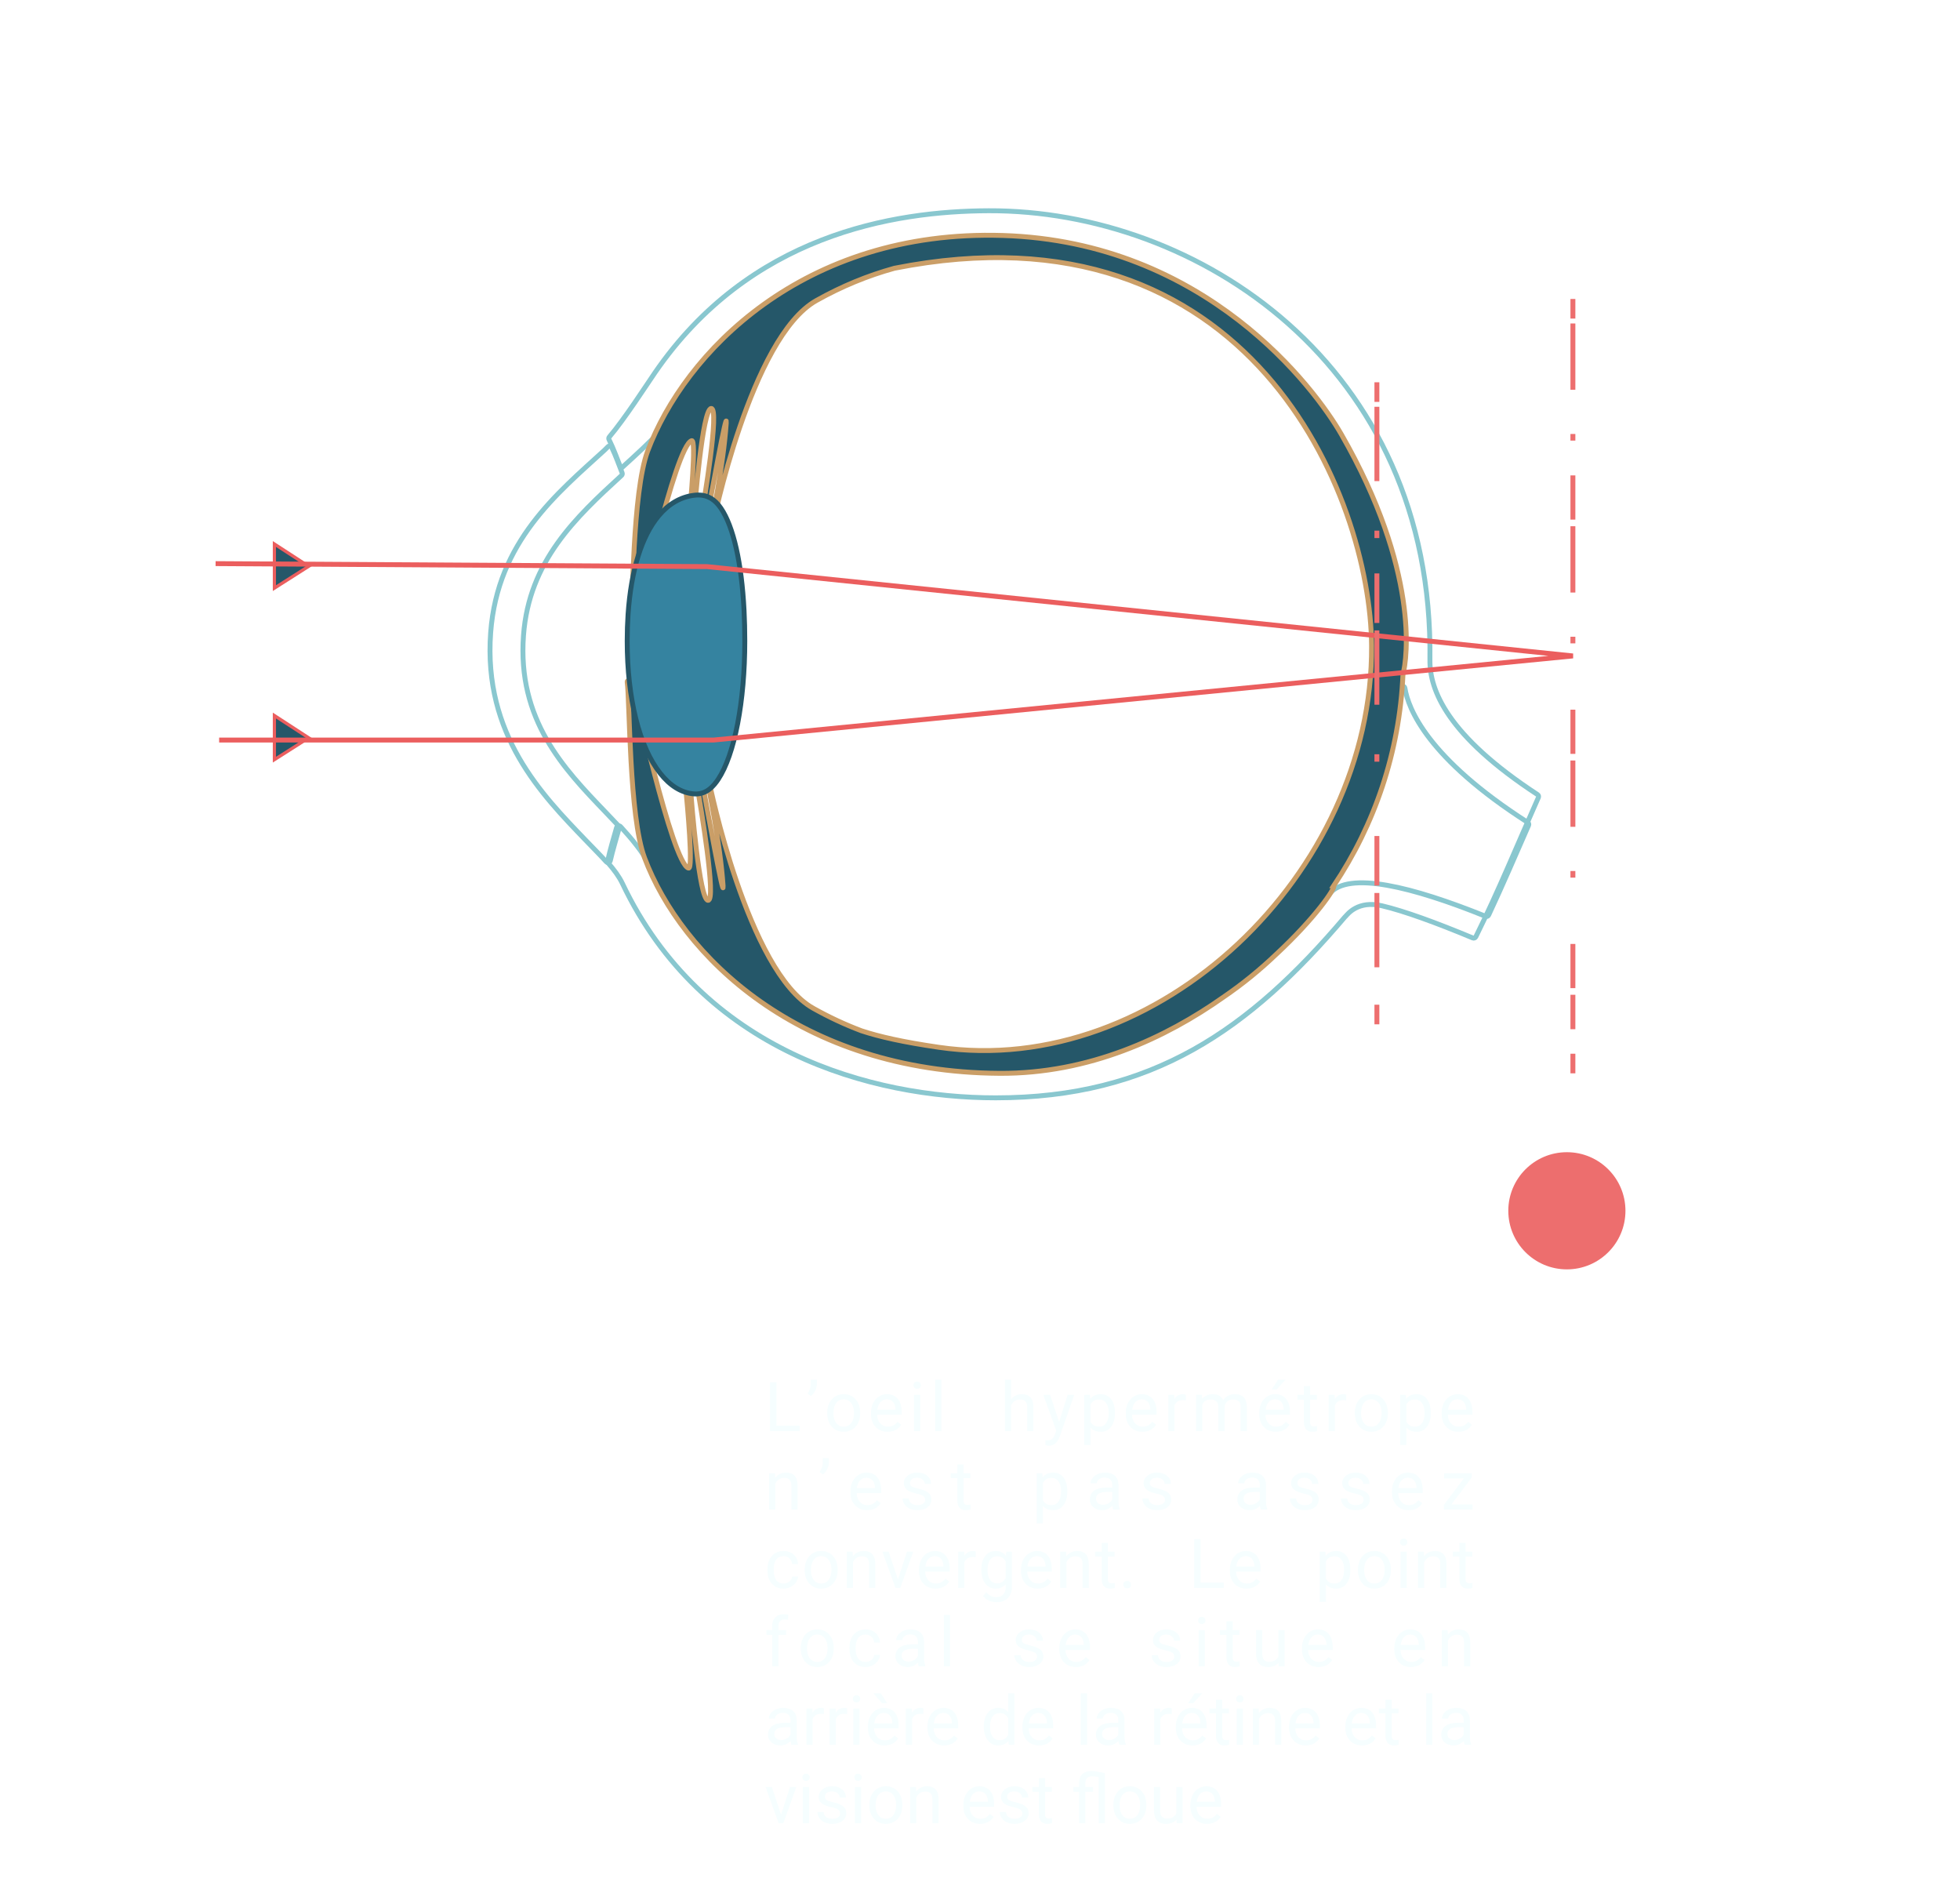 <?xml version="1.0" encoding="UTF-8"?>
<svg width="400px" height="384px" viewBox="0 0 400 384" version="1.1" xmlns="http://www.w3.org/2000/svg" xmlns:xlink="http://www.w3.org/1999/xlink">
    <title>Group 7</title>
    <defs>
        <filter x="-37.6%" y="-37.6%" width="175.3%" height="175.3%" filterUnits="objectBoundingBox" id="filter-1">
            <feGaussianBlur stdDeviation="3" in="SourceGraphic"></feGaussianBlur>
        </filter>
    </defs>
    <g id="Page-1" stroke="none" stroke-width="1" fill="none" fill-rule="evenodd">
        <g id="Group-7">
            <rect id="Rectangle" stroke="#979797" fill="#D8D8D8" opacity="0" x="0.5" y="0.5" width="399" height="383"></rect>
            <g id="Group" transform="translate(44, 43)">
                <g id="Group-45" transform="translate(-0, 0)">
                    <path d="M79.476,122.596 C71.073,113.837 61.547,103.911 62.838,86.616 C63.967,71.48 73.504,62.562 82.846,54.01 C82.99,53.878 83.039,53.674 82.968,53.491 C82.323,51.837 81.662,49.997 80.837,48.264 C80.694,47.963 80.291,47.91 80.065,48.154 C79.828,48.408 79.605,48.633 79.398,48.822 C69.759,57.643 57.523,67.48 56.136,86.057 C54.575,106.987 66.758,119.304 75.388,128.297 C76.958,129.933 78.448,131.424 79.742,132.847 C80,133.13 80.461,133 80.547,132.627 C81.075,130.327 81.764,128.134 82.355,125.959 C82.398,125.8 82.356,125.63 82.244,125.51 C81.347,124.547 80.419,123.579 79.476,122.596 Z" id="Stroke-1" stroke="#89C7CF"></path>
                    <path d="M242.718,97.401 C242.642,96.928 241.993,96.85 241.808,97.293 C237.872,106.696 221.264,146.776 227.312,139.378 C231.178,134.648 244.249,137.939 259.189,143.965 C259.425,144.06 259.696,143.956 259.804,143.727 C262.637,137.684 265.257,131.55 267.961,125.386 C268.054,125.173 267.976,124.923 267.78,124.798 C247.24,111.641 243.38,101.541 242.718,97.401 Z" id="Stroke-3" stroke="#89C7CF"></path>
                    <path d="M247.821,91.631 C248.632,31.267 200.119,-0.143 157.806,0 C138.136,0.067 108.965,4.974 89.68,33.014 C88.043,35.395 83.429,42.552 80.345,46.159 C80.221,46.304 80.198,46.503 80.283,46.674 C81.252,48.626 81.997,50.741 82.732,52.593 C82.783,52.547 82.834,52.501 82.885,52.454 C85.901,49.713 88.748,47.123 91.267,44.379 C111.618,22.203 130.405,8.459 161.141,8.459 C206.695,8.459 241.048,43.867 241.048,90.82 C241.048,91.604 241.012,92.378 240.989,93.155 C240.988,93.186 240.985,93.212 240.979,93.241 C240.672,94.597 232.631,129.849 221.67,142.198 C221.455,142.441 221.808,142.7 222.16,142.937 C222.392,143.093 222.439,143.417 222.262,143.634 C206.829,162.629 183.285,174.803 156.936,174.803 C134.55,174.803 102.97,160.313 88.539,133.461 C87.1,130.784 85.011,128.235 82.647,125.661 C82.394,125.385 81.935,125.496 81.834,125.857 C81.215,128.073 80.516,130.315 80.01,132.675 C79.979,132.823 80.021,132.978 80.12,133.092 C81.351,134.506 82.359,135.868 83.018,137.253 C99.294,171.502 133.818,181 159.208,181 C191.193,181 210.988,167.064 230.452,144.123 L230.611,143.963 C231.027,143.539 233.122,140.663 238.037,141.817 C242.564,142.879 249.117,145.272 256.565,148.379 C256.798,148.476 257.069,148.377 257.182,148.151 C261.792,138.858 265.682,129.306 269.959,119.716 C270.054,119.503 269.978,119.252 269.783,119.124 C251.365,107.085 247.738,97.792 247.821,91.631 Z" id="Stroke-5" stroke="#89C7CF"></path>
                    <path d="M242.321,94.586 C243.189,91.438 245.686,73.355 229.736,45.609 C224.379,36.289 202.118,6.328 160.654,5.046 C119.77,3.781 95.648,29.127 88.179,49.025 C85.019,57.445 85.176,81.114 84.652,84.85 C84.558,85.516 85.714,84.997 85.714,84.997 L85.74,84.798 C85.74,84.798 93.806,47.863 97.164,46.912 C98.146,46.634 96.922,59.833 96.62,62.947 C96.589,63.271 96.881,63.528 97.197,63.459 C97.403,63.414 97.555,63.241 97.571,63.03 C97.791,60.14 99.357,40.462 101.138,40.343 C102.913,40.224 99.59,59.785 99.064,62.82 C99.024,63.049 99.152,63.272 99.369,63.352 L99.58,63.43 C99.858,63.533 100.161,63.361 100.214,63.068 C100.866,59.472 104.448,39.831 104.216,43.306 C103.64,51.936 101.121,64.05 101.121,64.05 L101.421,64.293 C101.421,64.293 109.192,25.835 122.615,18.315 C127.812,15.403 133.042,13.252 138.533,11.734 C211.096,-2.654 235.7,58.176 235.912,88.745 C236.236,135.224 192.263,177.194 147.6,170.688 C140.319,169.627 135.441,168.522 131.813,167.32 C128.482,166.068 125.219,164.55 121.969,162.729 C108.546,155.209 100.775,116.751 100.775,116.751 L100.474,116.995 C100.474,116.995 102.993,129.107 103.57,137.738 C103.802,141.213 100.22,121.571 99.568,117.976 C99.515,117.683 99.212,117.511 98.934,117.614 L98.723,117.691 C98.507,117.771 98.378,117.995 98.417,118.224 C98.944,121.26 102.266,140.82 100.492,140.7 C98.711,140.582 97.145,120.901 96.925,118.013 C96.909,117.802 96.757,117.63 96.552,117.585 C96.235,117.514 95.942,117.772 95.974,118.096 C96.276,121.213 97.499,134.408 96.518,134.131 C93.16,133.181 85.094,96.246 85.094,96.246 L85.068,96.045 C85.068,96.045 83.912,95.528 84.005,96.194 C84.53,99.93 84.373,123.598 87.533,132.018 C95.002,151.916 119.105,175.754 160.008,175.998 C178.216,176.107 193.929,168.75 205.672,160.456 C209.507,157.837 213.115,154.909 216.458,151.704 C224.344,144.389 228.616,138.154 228.198,137.717 C236.516,125.291 241.62,110.514 242.321,94.586 Z" id="Fill-7" fill="#255769"></path>
                    <path d="M228.196,137.718 C236.516,125.292 241.62,110.514 242.321,94.587 C243.189,91.439 245.686,73.356 229.736,45.609 C224.379,36.289 202.118,6.328 160.654,5.046 C119.77,3.781 95.648,29.127 88.179,49.025 C85.019,57.446 85.176,81.115 84.652,84.85 C84.558,85.517 85.714,84.997 85.714,84.997 L85.74,84.798 C85.74,84.798 93.806,47.863 97.164,46.912 C98.146,46.635 96.922,59.833 96.62,62.948 C96.589,63.271 96.881,63.529 97.197,63.459 C97.403,63.415 97.555,63.242 97.571,63.031 C97.791,60.14 99.357,40.462 101.138,40.343 C102.913,40.224 99.59,59.785 99.064,62.821 C99.024,63.049 99.152,63.273 99.369,63.353 L99.58,63.431 C99.858,63.533 100.161,63.362 100.214,63.069 C100.866,59.472 104.448,39.831 104.216,43.306 C103.64,51.937 101.121,64.05 101.121,64.05 L101.421,64.293 C101.421,64.293 109.192,25.835 122.615,18.315 C127.812,15.403 133.042,13.252 138.533,11.734 C211.096,-2.654 235.7,58.176 235.912,88.745 C236.236,135.225 192.263,177.196 147.6,170.689 C140.319,169.628 135.441,168.523 131.813,167.321 C128.482,166.069 125.219,164.551 121.969,162.73 C108.546,155.21 100.775,116.751 100.775,116.751 L100.474,116.995 C100.474,116.995 102.993,129.108 103.57,137.739 C103.802,141.214 100.22,121.572 99.568,117.976 C99.515,117.684 99.212,117.512 98.934,117.614 L98.723,117.692 C98.507,117.772 98.378,117.996 98.417,118.225 C98.944,121.261 102.266,140.821 100.492,140.701 C98.711,140.583 97.145,120.902 96.925,118.014 C96.909,117.803 96.757,117.631 96.552,117.585 L96.552,117.585 C96.235,117.515 95.942,117.773 95.974,118.097 C96.276,121.214 97.499,134.409 96.518,134.132 C93.16,133.182 85.094,96.247 85.094,96.247 L85.068,96.046 C85.068,96.046 83.912,95.529 84.005,96.195 C84.53,99.93 84.373,123.599 87.533,132.019 C95.002,151.917 119.105,175.755 160.008,176 C178.216,176.108 193.929,168.751 205.672,160.457 C209.507,157.838 213.115,154.91 216.458,151.705 C224.344,144.39 228.616,138.155 228.198,137.718 C228.198,137.718 228.197,137.718 228.196,137.718 Z" id="Stroke-9" stroke="#CA9E67"></path>
                    <path d="M98.004,119 C97.859,119 97.711,118.993 97.559,118.98 C95.052,118.75 92.756,117.338 90.735,114.782 C86.455,109.371 84,99.534 84,87.795 C84,85.921 84.06,84.085 84.178,82.337 C84.791,73.351 86.947,66.406 90.416,62.252 C92.454,59.812 94.885,58.4 97.642,58.056 C97.937,58.019 98.226,58 98.503,58 C100.403,58 101.871,58.856 103.123,60.693 C105.673,64.434 107.351,71.838 107.847,81.54 C107.949,83.53 108,85.635 108,87.795 C108,100.157 105.918,110.97 102.567,116.015 C101.715,117.296 100.315,119 98.004,119" id="Fill-11" fill="#3583A0"></path>
                    <path d="M98.004,119 C97.859,119 97.711,118.993 97.559,118.98 C95.052,118.75 92.756,117.338 90.735,114.782 C86.455,109.371 84,99.534 84,87.795 C84,85.921 84.06,84.085 84.178,82.337 C84.791,73.351 86.947,66.406 90.416,62.252 C92.454,59.812 94.885,58.4 97.642,58.056 C97.937,58.019 98.226,58 98.503,58 C100.403,58 101.871,58.856 103.123,60.693 C105.673,64.434 107.351,71.838 107.847,81.54 C107.949,83.53 108,85.635 108,87.795 C108,100.157 105.918,110.97 102.567,116.015 C101.715,117.296 100.315,119 98.004,119 Z" id="Stroke-13" stroke="#255769"></path>
                    <polygon id="Fill-15" fill="#255769" points="12 68 12 77 19 72.546"></polygon>
                    <polygon id="Stroke-17" stroke="#EB5E5E" stroke-width="0.651" points="12 68 12 77 19 72.546"></polygon>
                    <polygon id="Fill-19" fill="#255769" points="12 103 12 112 19 107.546"></polygon>
                    <polygon id="Stroke-21" stroke="#EB5E5E" stroke-width="0.651" points="12 103 12 112 19 107.546"></polygon>
                    <polyline id="Stroke-23" stroke="#EB5E5E" points="0 72 100.303 72.61 277 90.837 101.602 108 0.723 108"></polyline>
                    <line x1="237" y1="35" x2="237" y2="39" id="Stroke-37" stroke="#ED6E6E"></line>
                    <line x1="237" y1="40" x2="237" y2="68" id="Stroke-39" stroke="#ED6E6E" stroke-dasharray="15.163,10.109,1.516,15.163"></line>
                    <line x1="237" y1="74" x2="237" y2="156" id="Stroke-41" stroke="#ED6E6E" stroke-dasharray="10.109,1.516,15.163,10.109,1.516,15.163"></line>
                    <line x1="237" y1="162" x2="237" y2="166" id="Stroke-43" stroke="#ED6E6E"></line>
                    <line x1="277" y1="18" x2="277" y2="22" id="Stroke-25" stroke="#ED6E6E"></line>
                    <line x1="277" y1="23" x2="277" y2="48" id="Stroke-28" stroke="#ED6E6E" stroke-dasharray="13.528,9.019,1.353,13.528"></line>
                    <line x1="277" y1="54" x2="277" y2="167" id="Stroke-31" stroke="#ED6E6E" stroke-dasharray="9.019,1.353,13.528,9.019,1.353,13.528"></line>
                    <line x1="277" y1="172" x2="277" y2="176" id="Stroke-34" stroke="#ED6E6E"></line>
                </g>
                <circle id="Oval" fill="#ED6E6E" filter="url(#filter-1)" cx="275.771" cy="204.046" r="11.954"></circle>
                <path d="M119.191,249 L119.191,247.927 L114.475,247.927 L114.475,239.047 L113.155,239.047 L113.155,249 L119.191,249 Z M121.513,241.85 C121.859,241.572 122.143,241.206 122.364,240.752 C122.585,240.299 122.698,239.844 122.703,239.389 L122.703,239.389 L122.703,238.5 L121.452,238.5 L121.452,239.484 C121.438,240.141 121.219,240.765 120.795,241.357 L120.795,241.357 L121.513,241.85 Z M128.189,249.137 C128.855,249.137 129.444,248.977 129.956,248.658 C130.469,248.339 130.863,247.894 131.139,247.322 C131.415,246.75 131.553,246.104 131.553,245.384 L131.553,245.384 L131.553,245.295 C131.553,244.137 131.242,243.21 130.619,242.513 C129.997,241.815 129.183,241.467 128.176,241.467 C127.524,241.467 126.944,241.624 126.436,241.938 C125.928,242.253 125.531,242.7 125.246,243.278 C124.962,243.857 124.819,244.509 124.819,245.233 L124.819,245.233 L124.819,245.322 C124.819,246.471 125.13,247.394 125.752,248.091 C126.374,248.788 127.187,249.137 128.189,249.137 Z M128.189,248.104 C127.551,248.104 127.042,247.856 126.661,247.359 C126.281,246.863 126.091,246.204 126.091,245.384 C126.091,244.459 126.282,243.748 126.665,243.251 C127.048,242.754 127.551,242.506 128.176,242.506 C128.814,242.506 129.325,242.758 129.71,243.261 C130.095,243.765 130.288,244.422 130.288,245.233 C130.288,246.14 130.099,246.846 129.721,247.349 C129.342,247.853 128.832,248.104 128.189,248.104 Z M137.142,249.137 C138.381,249.137 139.311,248.66 139.931,247.708 L139.931,247.708 L139.158,247.106 C138.926,247.407 138.655,247.649 138.345,247.831 C138.035,248.013 137.657,248.104 137.21,248.104 C136.581,248.104 136.063,247.88 135.655,247.431 C135.247,246.982 135.034,246.393 135.016,245.664 L135.016,245.664 L140.027,245.664 L140.027,245.138 C140.027,243.957 139.76,243.05 139.227,242.417 C138.694,241.784 137.946,241.467 136.985,241.467 C136.397,241.467 135.851,241.63 135.347,241.956 C134.844,242.281 134.452,242.733 134.172,243.309 C133.891,243.886 133.751,244.541 133.751,245.274 L133.751,245.274 L133.751,245.507 C133.751,246.61 134.066,247.49 134.695,248.149 C135.324,248.807 136.139,249.137 137.142,249.137 Z M138.762,244.625 L135.057,244.625 C135.139,243.955 135.353,243.434 135.699,243.063 C136.046,242.692 136.474,242.506 136.985,242.506 C137.513,242.506 137.933,242.682 138.242,243.036 C138.552,243.389 138.726,243.887 138.762,244.529 L138.762,244.529 L138.762,244.625 Z M143.175,240.359 C143.422,240.359 143.608,240.291 143.736,240.154 C143.864,240.018 143.927,239.847 143.927,239.642 C143.927,239.437 143.864,239.263 143.736,239.122 C143.608,238.981 143.422,238.91 143.175,238.91 C142.929,238.91 142.744,238.981 142.618,239.122 C142.493,239.263 142.43,239.437 142.43,239.642 C142.43,239.847 142.493,240.018 142.618,240.154 C142.744,240.291 142.929,240.359 143.175,240.359 Z M143.798,249 L143.798,241.604 L142.533,241.604 L142.533,249 L143.798,249 Z M148.129,249 L148.129,238.5 L146.864,238.5 L146.864,249 L148.129,249 Z M162.35,249 L162.35,243.729 C162.523,243.374 162.765,243.087 163.075,242.868 C163.384,242.649 163.744,242.54 164.155,242.54 C164.66,242.54 165.033,242.668 165.272,242.923 C165.512,243.178 165.633,243.572 165.638,244.105 L165.638,244.105 L165.638,249 L166.903,249 L166.903,244.112 C166.889,242.349 166.101,241.467 164.537,241.467 C163.64,241.467 162.91,241.811 162.35,242.499 L162.35,242.499 L162.35,238.5 L161.085,238.5 L161.085,249 L162.35,249 Z M170.058,251.987 C171.061,251.987 171.792,251.372 172.253,250.142 L172.253,250.142 L175.226,241.604 L173.873,241.604 L172.15,247.147 L170.304,241.604 L168.924,241.604 L171.562,248.918 L171.282,249.67 C171.127,250.13 170.93,250.447 170.691,250.62 C170.451,250.793 170.118,250.88 169.689,250.88 L169.689,250.88 L169.347,250.853 L169.347,251.878 L169.819,251.967 L170.058,251.987 Z M178.553,251.844 L178.553,248.282 C179.068,248.852 179.774,249.137 180.672,249.137 C181.552,249.137 182.249,248.793 182.764,248.104 C183.279,247.416 183.536,246.509 183.536,245.384 L183.536,245.384 L183.536,245.268 C183.536,244.074 183.278,243.142 182.76,242.472 C182.243,241.802 181.54,241.467 180.652,241.467 C179.736,241.467 179.02,241.786 178.505,242.424 L178.505,242.424 L178.444,241.604 L177.288,241.604 L177.288,251.844 L178.553,251.844 Z M180.289,248.104 C179.51,248.104 178.931,247.767 178.553,247.093 L178.553,247.093 L178.553,243.559 C178.936,242.88 179.51,242.54 180.276,242.54 C180.895,242.54 181.383,242.782 181.738,243.265 C182.094,243.748 182.272,244.406 182.272,245.24 C182.272,246.188 182.093,246.903 181.735,247.383 C181.377,247.864 180.895,248.104 180.289,248.104 Z M189.146,249.137 C190.386,249.137 191.315,248.66 191.935,247.708 L191.935,247.708 L191.163,247.106 C190.93,247.407 190.659,247.649 190.349,247.831 C190.039,248.013 189.661,248.104 189.214,248.104 C188.586,248.104 188.067,247.88 187.659,247.431 C187.251,246.982 187.038,246.393 187.02,245.664 L187.02,245.664 L192.031,245.664 L192.031,245.138 C192.031,243.957 191.764,243.05 191.231,242.417 C190.698,241.784 189.95,241.467 188.989,241.467 C188.401,241.467 187.855,241.63 187.352,241.956 C186.848,242.281 186.456,242.733 186.176,243.309 C185.896,243.886 185.755,244.541 185.755,245.274 L185.755,245.274 L185.755,245.507 C185.755,246.61 186.07,247.49 186.699,248.149 C187.328,248.807 188.143,249.137 189.146,249.137 Z M190.766,244.625 L187.061,244.625 C187.143,243.955 187.357,243.434 187.704,243.063 C188.05,242.692 188.478,242.506 188.989,242.506 C189.518,242.506 189.937,242.682 190.247,243.036 C190.557,243.389 190.73,243.887 190.766,244.529 L190.766,244.529 L190.766,244.625 Z M195.692,249 L195.692,243.75 C195.989,243.044 196.551,242.69 197.381,242.69 C197.604,242.69 197.812,242.706 198.003,242.738 L198.003,242.738 L198.003,241.562 C197.875,241.499 197.689,241.467 197.442,241.467 C196.681,241.467 196.093,241.797 195.679,242.458 L195.679,242.458 L195.658,241.604 L194.428,241.604 L194.428,249 L195.692,249 Z M201.357,249 L201.357,243.6 C201.662,242.893 202.23,242.54 203.059,242.54 C204.112,242.54 204.638,243.078 204.638,244.153 L204.638,244.153 L204.638,249 L205.91,249 L205.91,244.092 C205.96,243.618 206.14,243.241 206.45,242.96 C206.76,242.68 207.149,242.54 207.619,242.54 C208.188,242.54 208.594,242.671 208.835,242.933 C209.077,243.195 209.198,243.59 209.198,244.119 L209.198,244.119 L209.198,249 L210.462,249 L210.462,244.044 C210.435,242.326 209.61,241.467 207.988,241.467 C207.45,241.467 206.984,241.576 206.59,241.795 C206.196,242.014 205.875,242.301 205.629,242.656 C205.256,241.863 204.552,241.467 203.517,241.467 C202.596,241.467 201.865,241.786 201.323,242.424 L201.323,242.424 L201.289,241.604 L200.092,241.604 L200.092,249 L201.357,249 Z M216.53,240.51 L218.362,238.5 L216.831,238.5 L215.512,240.51 L216.53,240.51 Z M216.373,249.137 C217.613,249.137 218.542,248.66 219.162,247.708 L219.162,247.708 L218.39,247.106 C218.157,247.407 217.886,247.649 217.576,247.831 C217.266,248.013 216.888,248.104 216.441,248.104 C215.812,248.104 215.294,247.88 214.886,247.431 C214.478,246.982 214.265,246.393 214.247,245.664 L214.247,245.664 L219.258,245.664 L219.258,245.138 C219.258,243.957 218.991,243.05 218.458,242.417 C217.925,241.784 217.177,241.467 216.216,241.467 C215.628,241.467 215.082,241.63 214.578,241.956 C214.075,242.281 213.683,242.733 213.403,243.309 C213.122,243.886 212.982,244.541 212.982,245.274 L212.982,245.274 L212.982,245.507 C212.982,246.61 213.297,247.49 213.926,248.149 C214.555,248.807 215.37,249.137 216.373,249.137 Z M217.993,244.625 L214.288,244.625 C214.37,243.955 214.584,243.434 214.931,243.063 C215.277,242.692 215.705,242.506 216.216,242.506 C216.744,242.506 217.164,242.682 217.474,243.036 C217.783,243.389 217.957,243.887 217.993,244.529 L217.993,244.529 L217.993,244.625 Z M223.815,249.137 C224.129,249.137 224.453,249.091 224.785,249 L224.785,249 L224.785,247.975 C224.53,248.029 224.33,248.057 224.184,248.057 C223.888,248.057 223.678,247.983 223.555,247.834 C223.432,247.686 223.37,247.464 223.37,247.168 L223.37,247.168 L223.37,242.581 L224.751,242.581 L224.751,241.604 L223.37,241.604 L223.37,239.812 L222.106,239.812 L222.106,241.604 L220.759,241.604 L220.759,242.581 L222.106,242.581 L222.106,247.168 C222.106,247.797 222.249,248.282 222.536,248.624 C222.824,248.966 223.25,249.137 223.815,249.137 Z M228.426,249 L228.426,243.75 C228.723,243.044 229.286,242.69 230.115,242.69 C230.338,242.69 230.546,242.706 230.737,242.738 L230.737,242.738 L230.737,241.562 C230.609,241.499 230.423,241.467 230.176,241.467 C229.415,241.467 228.828,241.797 228.413,242.458 L228.413,242.458 L228.392,241.604 L227.162,241.604 L227.162,249 L228.426,249 Z M235.868,249.137 C236.534,249.137 237.123,248.977 237.635,248.658 C238.148,248.339 238.542,247.894 238.818,247.322 C239.094,246.75 239.232,246.104 239.232,245.384 L239.232,245.384 L239.232,245.295 C239.232,244.137 238.921,243.21 238.298,242.513 C237.676,241.815 236.862,241.467 235.855,241.467 C235.203,241.467 234.623,241.624 234.115,241.938 C233.607,242.253 233.21,242.7 232.925,243.278 C232.641,243.857 232.498,244.509 232.498,245.233 L232.498,245.233 L232.498,245.322 C232.498,246.471 232.809,247.394 233.431,248.091 C234.053,248.788 234.866,249.137 235.868,249.137 Z M235.868,248.104 C235.23,248.104 234.721,247.856 234.34,247.359 C233.96,246.863 233.77,246.204 233.77,245.384 C233.77,244.459 233.961,243.748 234.344,243.251 C234.727,242.754 235.23,242.506 235.855,242.506 C236.493,242.506 237.004,242.758 237.389,243.261 C237.774,243.765 237.967,244.422 237.967,245.233 C237.967,246.14 237.778,246.846 237.4,247.349 C237.021,247.853 236.511,248.104 235.868,248.104 Z M243.016,251.844 L243.016,248.282 C243.531,248.852 244.238,249.137 245.135,249.137 C246.015,249.137 246.712,248.793 247.227,248.104 C247.742,247.416 248,246.509 248,245.384 L248,245.384 L248,245.268 C248,244.074 247.741,243.142 247.224,242.472 C246.706,241.802 246.003,241.467 245.115,241.467 C244.199,241.467 243.483,241.786 242.968,242.424 L242.968,242.424 L242.907,241.604 L241.752,241.604 L241.752,251.844 L243.016,251.844 Z M244.753,248.104 C243.973,248.104 243.394,247.767 243.016,247.093 L243.016,247.093 L243.016,243.559 C243.399,242.88 243.973,242.54 244.739,242.54 C245.359,242.54 245.846,242.782 246.202,243.265 C246.557,243.748 246.735,244.406 246.735,245.24 C246.735,246.188 246.556,246.903 246.198,247.383 C245.841,247.864 245.359,248.104 244.753,248.104 Z M253.609,249.137 C254.849,249.137 255.779,248.66 256.398,247.708 L256.398,247.708 L255.626,247.106 C255.394,247.407 255.122,247.649 254.812,247.831 C254.503,248.013 254.124,248.104 253.678,248.104 C253.049,248.104 252.53,247.88 252.123,247.431 C251.715,246.982 251.502,246.393 251.483,245.664 L251.483,245.664 L256.494,245.664 L256.494,245.138 C256.494,243.957 256.228,243.05 255.694,242.417 C255.161,241.784 254.414,241.467 253.452,241.467 C252.864,241.467 252.319,241.63 251.815,241.956 C251.311,242.281 250.919,242.733 250.639,243.309 C250.359,243.886 250.219,244.541 250.219,245.274 L250.219,245.274 L250.219,245.507 C250.219,246.61 250.533,247.49 251.162,248.149 C251.791,248.807 252.607,249.137 253.609,249.137 Z M255.229,244.625 L251.524,244.625 C251.606,243.955 251.821,243.434 252.167,243.063 C252.513,242.692 252.942,242.506 253.452,242.506 C253.981,242.506 254.4,242.682 254.71,243.036 C255.02,243.389 255.193,243.887 255.229,244.529 L255.229,244.529 L255.229,244.625 Z M114.222,265 L114.222,259.729 C114.395,259.374 114.636,259.087 114.946,258.868 C115.256,258.649 115.616,258.54 116.026,258.54 C116.532,258.54 116.905,258.668 117.144,258.923 C117.383,259.178 117.505,259.572 117.51,260.105 L117.51,260.105 L117.51,265 L118.774,265 L118.774,260.112 C118.761,258.349 117.972,257.467 116.409,257.467 C115.498,257.467 114.759,257.822 114.194,258.533 L114.194,258.533 L114.153,257.604 L112.957,257.604 L112.957,265 L114.222,265 Z M123.974,257.85 C124.321,257.572 124.604,257.206 124.825,256.752 C125.046,256.299 125.159,255.844 125.164,255.389 L125.164,255.389 L125.164,254.5 L123.913,254.5 L123.913,255.484 C123.899,256.141 123.68,256.765 123.257,257.357 L123.257,257.357 L123.974,257.85 Z M132.955,265.137 C134.194,265.137 135.124,264.66 135.744,263.708 L135.744,263.708 L134.971,263.106 C134.739,263.407 134.468,263.649 134.158,263.831 C133.848,264.013 133.47,264.104 133.023,264.104 C132.394,264.104 131.876,263.88 131.468,263.431 C131.06,262.982 130.847,262.393 130.829,261.664 L130.829,261.664 L135.839,261.664 L135.839,261.138 C135.839,259.957 135.573,259.05 135.04,258.417 C134.506,257.784 133.759,257.467 132.797,257.467 C132.209,257.467 131.664,257.63 131.16,257.956 C130.657,258.281 130.265,258.733 129.984,259.309 C129.704,259.886 129.564,260.541 129.564,261.274 L129.564,261.274 L129.564,261.507 C129.564,262.61 129.878,263.49 130.507,264.149 C131.136,264.807 131.952,265.137 132.955,265.137 Z M134.575,260.625 L130.87,260.625 C130.952,259.955 131.166,259.434 131.512,259.063 C131.859,258.692 132.287,258.506 132.797,258.506 C133.326,258.506 133.745,258.682 134.055,259.036 C134.365,259.389 134.538,259.887 134.575,260.529 L134.575,260.529 L134.575,260.625 Z M143.227,265.137 C144.07,265.137 144.756,264.937 145.284,264.539 C145.813,264.14 146.077,263.61 146.077,262.949 C146.077,262.553 145.983,262.217 145.794,261.941 C145.605,261.665 145.314,261.429 144.922,261.233 C144.53,261.037 144.019,260.869 143.387,260.728 C142.756,260.586 142.32,260.438 142.078,260.283 C141.837,260.128 141.716,259.898 141.716,259.593 C141.716,259.269 141.846,259.007 142.106,258.807 C142.365,258.606 142.725,258.506 143.186,258.506 C143.632,258.506 144.003,258.631 144.297,258.882 C144.591,259.132 144.737,259.431 144.737,259.777 L144.737,259.777 L146.009,259.777 C146.009,259.103 145.748,258.549 145.226,258.116 C144.704,257.683 144.024,257.467 143.186,257.467 C142.388,257.467 141.733,257.676 141.22,258.096 C140.708,258.515 140.451,259.028 140.451,259.634 C140.451,259.998 140.541,260.313 140.721,260.577 C140.901,260.841 141.179,261.069 141.555,261.261 C141.931,261.452 142.439,261.616 143.08,261.753 C143.72,261.89 144.169,262.053 144.426,262.242 C144.684,262.431 144.813,262.696 144.813,263.038 C144.813,263.362 144.668,263.62 144.379,263.814 C144.089,264.008 143.705,264.104 143.227,264.104 C142.707,264.104 142.289,263.98 141.972,263.732 C141.656,263.484 141.486,263.147 141.463,262.724 L141.463,262.724 L140.198,262.724 C140.198,263.161 140.327,263.568 140.585,263.944 C140.842,264.32 141.199,264.613 141.654,264.822 C142.11,265.032 142.634,265.137 143.227,265.137 Z M153.089,265.137 C153.403,265.137 153.727,265.091 154.059,265 L154.059,265 L154.059,263.975 C153.804,264.029 153.604,264.057 153.458,264.057 C153.162,264.057 152.952,263.983 152.829,263.834 C152.706,263.686 152.644,263.464 152.644,263.168 L152.644,263.168 L152.644,258.581 L154.025,258.581 L154.025,257.604 L152.644,257.604 L152.644,255.812 L151.38,255.812 L151.38,257.604 L150.033,257.604 L150.033,258.581 L151.38,258.581 L151.38,263.168 C151.38,263.797 151.523,264.282 151.81,264.624 C152.098,264.966 152.524,265.137 153.089,265.137 Z M168.834,267.844 L168.834,264.282 C169.349,264.852 170.056,265.137 170.953,265.137 C171.833,265.137 172.53,264.793 173.045,264.104 C173.56,263.416 173.818,262.509 173.818,261.384 L173.818,261.384 L173.818,261.268 C173.818,260.074 173.559,259.142 173.042,258.472 C172.525,257.802 171.822,257.467 170.933,257.467 C170.017,257.467 169.301,257.786 168.786,258.424 L168.786,258.424 L168.725,257.604 L167.57,257.604 L167.57,267.844 L168.834,267.844 Z M170.571,264.104 C169.791,264.104 169.213,263.767 168.834,263.093 L168.834,263.093 L168.834,259.559 C169.217,258.88 169.791,258.54 170.557,258.54 C171.177,258.54 171.664,258.782 172.02,259.265 C172.375,259.748 172.553,260.406 172.553,261.24 C172.553,262.188 172.374,262.903 172.016,263.383 C171.659,263.864 171.177,264.104 170.571,264.104 Z M180.911,265.137 C181.727,265.137 182.429,264.831 183.017,264.221 C183.062,264.594 183.121,264.854 183.194,265 L183.194,265 L184.521,265 L184.521,264.891 C184.347,264.49 184.261,263.95 184.261,263.271 L184.261,263.271 L184.261,259.866 C184.243,259.119 183.992,258.532 183.509,258.106 C183.026,257.68 182.358,257.467 181.506,257.467 C180.968,257.467 180.475,257.567 180.026,257.768 C179.577,257.968 179.222,258.24 178.959,258.584 C178.697,258.929 178.566,259.285 178.566,259.654 L178.566,259.654 L179.838,259.654 C179.838,259.331 179.991,259.055 180.296,258.827 C180.601,258.599 180.979,258.485 181.431,258.485 C181.946,258.485 182.335,258.616 182.6,258.878 C182.864,259.14 182.996,259.493 182.996,259.935 L182.996,259.935 L182.996,260.516 L181.766,260.516 C180.704,260.516 179.88,260.729 179.294,261.155 C178.709,261.581 178.416,262.179 178.416,262.949 C178.416,263.583 178.65,264.106 179.117,264.518 C179.584,264.931 180.182,265.137 180.911,265.137 Z M181.096,264.036 C180.681,264.036 180.341,263.924 180.077,263.701 C179.813,263.478 179.681,263.168 179.681,262.771 C179.681,261.865 180.455,261.411 182.005,261.411 L182.005,261.411 L182.996,261.411 L182.996,262.929 C182.837,263.257 182.579,263.523 182.224,263.729 C181.868,263.934 181.492,264.036 181.096,264.036 Z M192.168,265.137 C193.011,265.137 193.697,264.937 194.225,264.539 C194.754,264.14 195.018,263.61 195.018,262.949 C195.018,262.553 194.924,262.217 194.735,261.941 C194.545,261.665 194.255,261.429 193.863,261.233 C193.471,261.037 192.96,260.869 192.328,260.728 C191.697,260.586 191.261,260.438 191.019,260.283 C190.778,260.128 190.657,259.898 190.657,259.593 C190.657,259.269 190.787,259.007 191.047,258.807 C191.306,258.606 191.666,258.506 192.127,258.506 C192.573,258.506 192.944,258.631 193.238,258.882 C193.531,259.132 193.678,259.431 193.678,259.777 L193.678,259.777 L194.95,259.777 C194.95,259.103 194.689,258.549 194.167,258.116 C193.645,257.683 192.965,257.467 192.127,257.467 C191.329,257.467 190.674,257.676 190.161,258.096 C189.649,258.515 189.392,259.028 189.392,259.634 C189.392,259.998 189.482,260.313 189.662,260.577 C189.842,260.841 190.12,261.069 190.496,261.261 C190.872,261.452 191.38,261.616 192.021,261.753 C192.661,261.89 193.11,262.053 193.367,262.242 C193.625,262.431 193.754,262.696 193.754,263.038 C193.754,263.362 193.609,263.62 193.32,263.814 C193.03,264.008 192.646,264.104 192.168,264.104 C191.648,264.104 191.23,263.98 190.913,263.732 C190.597,263.484 190.427,263.147 190.404,262.724 L190.404,262.724 L189.139,262.724 C189.139,263.161 189.268,263.568 189.526,263.944 C189.783,264.32 190.14,264.613 190.595,264.822 C191.051,265.032 191.575,265.137 192.168,265.137 Z M211.017,265.137 C211.832,265.137 212.534,264.831 213.122,264.221 C213.168,264.594 213.227,264.854 213.3,265 L213.3,265 L214.626,265 L214.626,264.891 C214.453,264.49 214.366,263.95 214.366,263.271 L214.366,263.271 L214.366,259.866 C214.348,259.119 214.097,258.532 213.614,258.106 C213.131,257.68 212.464,257.467 211.611,257.467 C211.074,257.467 210.58,257.567 210.131,257.768 C209.683,257.968 209.327,258.24 209.065,258.584 C208.803,258.929 208.672,259.285 208.672,259.654 L208.672,259.654 L209.943,259.654 C209.943,259.331 210.096,259.055 210.401,258.827 C210.707,258.599 211.085,258.485 211.536,258.485 C212.051,258.485 212.441,258.616 212.705,258.878 C212.969,259.14 213.102,259.493 213.102,259.935 L213.102,259.935 L213.102,260.516 L211.871,260.516 C210.809,260.516 209.986,260.729 209.4,261.155 C208.814,261.581 208.522,262.179 208.522,262.949 C208.522,263.583 208.755,264.106 209.222,264.518 C209.689,264.931 210.288,265.137 211.017,265.137 Z M211.201,264.036 C210.787,264.036 210.447,263.924 210.183,263.701 C209.918,263.478 209.786,263.168 209.786,262.771 C209.786,261.865 210.561,261.411 212.11,261.411 L212.11,261.411 L213.102,261.411 L213.102,262.929 C212.942,263.257 212.685,263.523 212.329,263.729 C211.974,263.934 211.598,264.036 211.201,264.036 Z M222.273,265.137 C223.116,265.137 223.802,264.937 224.331,264.539 C224.86,264.14 225.124,263.61 225.124,262.949 C225.124,262.553 225.029,262.217 224.84,261.941 C224.651,261.665 224.361,261.429 223.969,261.233 C223.577,261.037 223.065,260.869 222.434,260.728 C221.803,260.586 221.366,260.438 221.125,260.283 C220.883,260.128 220.763,259.898 220.763,259.593 C220.763,259.269 220.892,259.007 221.152,258.807 C221.412,258.606 221.772,258.506 222.232,258.506 C222.679,258.506 223.049,258.631 223.343,258.882 C223.637,259.132 223.784,259.431 223.784,259.777 L223.784,259.777 L225.055,259.777 C225.055,259.103 224.795,258.549 224.273,258.116 C223.751,257.683 223.071,257.467 222.232,257.467 C221.435,257.467 220.78,257.676 220.267,258.096 C219.754,258.515 219.498,259.028 219.498,259.634 C219.498,259.998 219.588,260.313 219.768,260.577 C219.948,260.841 220.226,261.069 220.602,261.261 C220.978,261.452 221.486,261.616 222.126,261.753 C222.767,261.89 223.215,262.053 223.473,262.242 C223.73,262.431 223.859,262.696 223.859,263.038 C223.859,263.362 223.715,263.62 223.425,263.814 C223.136,264.008 222.752,264.104 222.273,264.104 C221.754,264.104 221.336,263.98 221.019,263.732 C220.702,263.484 220.532,263.147 220.51,262.724 L220.51,262.724 L219.245,262.724 C219.245,263.161 219.374,263.568 219.631,263.944 C219.889,264.32 220.245,264.613 220.701,264.822 C221.157,265.032 221.681,265.137 222.273,265.137 Z M232.696,265.137 C233.539,265.137 234.225,264.937 234.753,264.539 C235.282,264.14 235.546,263.61 235.546,262.949 C235.546,262.553 235.452,262.217 235.263,261.941 C235.074,261.665 234.783,261.429 234.391,261.233 C233.999,261.037 233.488,260.869 232.856,260.728 C232.225,260.586 231.789,260.438 231.547,260.283 C231.306,260.128 231.185,259.898 231.185,259.593 C231.185,259.269 231.315,259.007 231.575,258.807 C231.835,258.606 232.195,258.506 232.655,258.506 C233.101,258.506 233.472,258.631 233.766,258.882 C234.06,259.132 234.207,259.431 234.207,259.777 L234.207,259.777 L235.478,259.777 C235.478,259.103 235.217,258.549 234.695,258.116 C234.174,257.683 233.493,257.467 232.655,257.467 C231.857,257.467 231.202,257.676 230.689,258.096 C230.177,258.515 229.92,259.028 229.92,259.634 C229.92,259.998 230.01,260.313 230.19,260.577 C230.37,260.841 230.648,261.069 231.024,261.261 C231.4,261.452 231.909,261.616 232.549,261.753 C233.189,261.89 233.638,262.053 233.896,262.242 C234.153,262.431 234.282,262.696 234.282,263.038 C234.282,263.362 234.137,263.62 233.848,263.814 C233.558,264.008 233.174,264.104 232.696,264.104 C232.176,264.104 231.758,263.98 231.441,263.732 C231.125,263.484 230.955,263.147 230.932,262.724 L230.932,262.724 L229.668,262.724 C229.668,263.161 229.796,263.568 230.054,263.944 C230.311,264.32 230.668,264.613 231.124,264.822 C231.579,265.032 232.103,265.137 232.696,265.137 Z M243.467,265.137 C244.707,265.137 245.636,264.66 246.256,263.708 L246.256,263.708 L245.484,263.106 C245.251,263.407 244.98,263.649 244.67,263.831 C244.36,264.013 243.982,264.104 243.535,264.104 C242.907,264.104 242.388,263.88 241.98,263.431 C241.572,262.982 241.359,262.393 241.341,261.664 L241.341,261.664 L246.352,261.664 L246.352,261.138 C246.352,259.957 246.085,259.05 245.552,258.417 C245.019,257.784 244.271,257.467 243.31,257.467 C242.722,257.467 242.176,257.63 241.673,257.956 C241.169,258.281 240.777,258.733 240.497,259.309 C240.217,259.886 240.076,260.541 240.076,261.274 L240.076,261.274 L240.076,261.507 C240.076,262.61 240.391,263.49 241.02,264.149 C241.649,264.807 242.464,265.137 243.467,265.137 Z M245.087,260.625 L241.382,260.625 C241.464,259.955 241.678,259.434 242.025,259.063 C242.371,258.692 242.799,258.506 243.31,258.506 C243.838,258.506 244.258,258.682 244.568,259.036 C244.878,259.389 245.051,259.887 245.087,260.529 L245.087,260.529 L245.087,260.625 Z M256.535,265 L256.535,263.968 L252.208,263.968 L256.33,258.499 L256.33,257.604 L250.725,257.604 L250.725,258.649 L254.744,258.649 L250.663,264.07 L250.663,265 L256.535,265 Z M115.924,281.137 C116.425,281.137 116.9,281.023 117.349,280.795 C117.798,280.567 118.157,280.262 118.426,279.879 C118.695,279.496 118.84,279.093 118.863,278.669 L118.863,278.669 L117.667,278.669 C117.631,279.079 117.444,279.421 117.106,279.694 C116.769,279.968 116.375,280.104 115.924,280.104 C115.272,280.104 114.771,279.874 114.42,279.414 C114.069,278.954 113.894,278.298 113.894,277.445 L113.894,277.445 L113.894,277.206 C113.894,276.331 114.07,275.662 114.423,275.2 C114.777,274.737 115.274,274.506 115.917,274.506 C116.396,274.506 116.798,274.66 117.124,274.967 C117.449,275.275 117.631,275.668 117.667,276.146 L117.667,276.146 L118.863,276.146 C118.827,275.354 118.534,274.709 117.985,274.212 C117.436,273.715 116.746,273.467 115.917,273.467 C115.243,273.467 114.658,273.622 114.164,273.932 C113.669,274.242 113.29,274.677 113.025,275.237 C112.761,275.798 112.629,276.438 112.629,277.158 L112.629,277.158 L112.629,277.37 C112.629,278.537 112.926,279.456 113.521,280.128 C114.116,280.801 114.917,281.137 115.924,281.137 Z M123.593,281.137 C124.258,281.137 124.847,280.977 125.36,280.658 C125.872,280.339 126.267,279.894 126.542,279.322 C126.818,278.75 126.956,278.104 126.956,277.384 L126.956,277.384 L126.956,277.295 C126.956,276.137 126.645,275.21 126.023,274.513 C125.401,273.815 124.586,273.467 123.579,273.467 C122.927,273.467 122.347,273.624 121.839,273.938 C121.331,274.253 120.935,274.7 120.65,275.278 C120.365,275.857 120.223,276.509 120.223,277.233 L120.223,277.233 L120.223,277.322 C120.223,278.471 120.534,279.394 121.156,280.091 C121.778,280.788 122.59,281.137 123.593,281.137 Z M123.593,280.104 C122.955,280.104 122.445,279.856 122.065,279.359 C121.684,278.863 121.494,278.204 121.494,277.384 C121.494,276.459 121.685,275.748 122.068,275.251 C122.451,274.754 122.955,274.506 123.579,274.506 C124.217,274.506 124.729,274.758 125.114,275.261 C125.499,275.765 125.691,276.422 125.691,277.233 C125.691,278.14 125.502,278.846 125.124,279.349 C124.746,279.853 124.235,280.104 123.593,280.104 Z M130.079,281 L130.079,275.729 C130.252,275.374 130.494,275.087 130.803,274.868 C131.113,274.649 131.473,274.54 131.884,274.54 C132.389,274.54 132.762,274.668 133.001,274.923 C133.24,275.178 133.362,275.572 133.367,276.105 L133.367,276.105 L133.367,281 L134.632,281 L134.632,276.112 C134.618,274.349 133.83,273.467 132.266,273.467 C131.355,273.467 130.617,273.822 130.052,274.533 L130.052,274.533 L130.01,273.604 L128.814,273.604 L128.814,281 L130.079,281 Z M139.723,281 L142.376,273.604 L141.084,273.604 L139.252,279.284 L137.372,273.604 L136.08,273.604 L138.759,281 L139.723,281 Z M146.934,281.137 C148.174,281.137 149.103,280.66 149.723,279.708 L149.723,279.708 L148.951,279.106 C148.718,279.407 148.447,279.649 148.137,279.831 C147.827,280.013 147.449,280.104 147.002,280.104 C146.374,280.104 145.855,279.88 145.447,279.431 C145.039,278.982 144.826,278.393 144.808,277.664 L144.808,277.664 L149.819,277.664 L149.819,277.138 C149.819,275.957 149.552,275.05 149.019,274.417 C148.486,273.784 147.738,273.467 146.777,273.467 C146.189,273.467 145.643,273.63 145.14,273.956 C144.636,274.281 144.244,274.733 143.964,275.309 C143.684,275.886 143.543,276.541 143.543,277.274 L143.543,277.274 L143.543,277.507 C143.543,278.61 143.858,279.49 144.487,280.149 C145.116,280.807 145.931,281.137 146.934,281.137 Z M148.554,276.625 L144.849,276.625 C144.931,275.955 145.145,275.434 145.492,275.063 C145.838,274.692 146.266,274.506 146.777,274.506 C147.306,274.506 147.725,274.682 148.035,275.036 C148.345,275.389 148.518,275.887 148.554,276.529 L148.554,276.529 L148.554,276.625 Z M152.819,281 L152.819,275.75 C153.115,275.044 153.678,274.69 154.507,274.69 C154.731,274.69 154.938,274.706 155.129,274.738 L155.129,274.738 L155.129,273.562 C155.002,273.499 154.815,273.467 154.569,273.467 C153.808,273.467 153.22,273.797 152.805,274.458 L152.805,274.458 L152.785,273.604 L151.554,273.604 L151.554,281 L152.819,281 Z M159.373,283.912 C160.33,283.912 161.093,283.636 161.66,283.085 C162.227,282.534 162.511,281.779 162.511,280.822 L162.511,280.822 L162.511,273.604 L161.356,273.604 L161.294,274.424 C160.788,273.786 160.084,273.467 159.182,273.467 C158.302,273.467 157.596,273.807 157.063,274.489 C156.53,275.17 156.263,276.087 156.263,277.24 C156.263,278.443 156.531,279.394 157.066,280.091 C157.602,280.788 158.302,281.137 159.168,281.137 C160.043,281.137 160.734,280.845 161.24,280.262 L161.24,280.262 L161.24,280.897 C161.24,281.526 161.067,282.014 160.723,282.36 C160.379,282.707 159.9,282.88 159.284,282.88 C158.501,282.88 157.837,282.545 157.295,281.875 L157.295,281.875 L156.639,282.634 C156.908,283.03 157.297,283.342 157.808,283.57 C158.318,283.798 158.84,283.912 159.373,283.912 Z M159.483,280.063 C158.867,280.063 158.389,279.825 158.047,279.349 C157.705,278.873 157.534,278.218 157.534,277.384 C157.534,276.445 157.708,275.736 158.054,275.258 C158.4,274.779 158.881,274.54 159.496,274.54 C160.271,274.54 160.852,274.893 161.24,275.6 L161.24,275.6 L161.24,278.977 C160.866,279.701 160.28,280.063 159.483,280.063 Z M167.76,281.137 C168.999,281.137 169.929,280.66 170.549,279.708 L170.549,279.708 L169.776,279.106 C169.544,279.407 169.273,279.649 168.963,279.831 C168.653,280.013 168.275,280.104 167.828,280.104 C167.199,280.104 166.681,279.88 166.273,279.431 C165.865,278.982 165.652,278.393 165.634,277.664 L165.634,277.664 L170.645,277.664 L170.645,277.138 C170.645,275.957 170.378,275.05 169.845,274.417 C169.312,273.784 168.564,273.467 167.603,273.467 C167.015,273.467 166.469,273.63 165.965,273.956 C165.462,274.281 165.07,274.733 164.79,275.309 C164.509,275.886 164.369,276.541 164.369,277.274 L164.369,277.274 L164.369,277.507 C164.369,278.61 164.684,279.49 165.313,280.149 C165.942,280.807 166.757,281.137 167.76,281.137 Z M169.38,276.625 L165.675,276.625 C165.757,275.955 165.971,275.434 166.318,275.063 C166.664,274.692 167.092,274.506 167.603,274.506 C168.131,274.506 168.551,274.682 168.86,275.036 C169.17,275.389 169.344,275.887 169.38,276.529 L169.38,276.529 L169.38,276.625 Z M173.645,281 L173.645,275.729 C173.818,275.374 174.059,275.087 174.369,274.868 C174.679,274.649 175.039,274.54 175.449,274.54 C175.955,274.54 176.328,274.668 176.567,274.923 C176.806,275.178 176.928,275.572 176.933,276.105 L176.933,276.105 L176.933,281 L178.197,281 L178.197,276.112 C178.184,274.349 177.395,273.467 175.832,273.467 C174.921,273.467 174.182,273.822 173.617,274.533 L173.617,274.533 L173.576,273.604 L172.38,273.604 L172.38,281 L173.645,281 Z M182.537,281.137 C182.851,281.137 183.175,281.091 183.508,281 L183.508,281 L183.508,279.975 C183.252,280.029 183.052,280.057 182.906,280.057 C182.61,280.057 182.4,279.983 182.277,279.834 C182.154,279.686 182.093,279.464 182.093,279.168 L182.093,279.168 L182.093,274.581 L183.474,274.581 L183.474,273.604 L182.093,273.604 L182.093,271.812 L180.828,271.812 L180.828,273.604 L179.481,273.604 L179.481,274.581 L180.828,274.581 L180.828,279.168 C180.828,279.797 180.972,280.282 181.259,280.624 C181.546,280.966 181.972,281.137 182.537,281.137 Z M186.029,281.075 C186.289,281.075 186.486,281.005 186.62,280.863 C186.755,280.722 186.822,280.547 186.822,280.337 C186.822,280.118 186.755,279.936 186.62,279.79 C186.486,279.644 186.289,279.571 186.029,279.571 C185.769,279.571 185.574,279.644 185.445,279.79 C185.315,279.936 185.25,280.118 185.25,280.337 C185.25,280.547 185.315,280.722 185.445,280.863 C185.574,281.005 185.769,281.075 186.029,281.075 Z M205.743,281 L205.743,279.927 L201.027,279.927 L201.027,271.047 L199.707,271.047 L199.707,281 L205.743,281 Z M210.384,281.137 C211.623,281.137 212.553,280.66 213.173,279.708 L213.173,279.708 L212.4,279.106 C212.168,279.407 211.897,279.649 211.587,279.831 C211.277,280.013 210.899,280.104 210.452,280.104 C209.823,280.104 209.305,279.88 208.897,279.431 C208.489,278.982 208.276,278.393 208.258,277.664 L208.258,277.664 L213.269,277.664 L213.269,277.138 C213.269,275.957 213.002,275.05 212.469,274.417 C211.936,273.784 211.188,273.467 210.227,273.467 C209.639,273.467 209.093,273.63 208.589,273.956 C208.086,274.281 207.694,274.733 207.414,275.309 C207.133,275.886 206.993,276.541 206.993,277.274 L206.993,277.274 L206.993,277.507 C206.993,278.61 207.308,279.49 207.937,280.149 C208.565,280.807 209.381,281.137 210.384,281.137 Z M212.004,276.625 L208.299,276.625 C208.381,275.955 208.595,275.434 208.941,275.063 C209.288,274.692 209.716,274.506 210.227,274.506 C210.755,274.506 211.175,274.682 211.484,275.036 C211.794,275.389 211.968,275.887 212.004,276.529 L212.004,276.529 L212.004,276.625 Z M226.598,283.844 L226.598,280.282 C227.113,280.852 227.819,281.137 228.717,281.137 C229.597,281.137 230.294,280.793 230.809,280.104 C231.324,279.416 231.582,278.509 231.582,277.384 L231.582,277.384 L231.582,277.268 C231.582,276.074 231.323,275.142 230.806,274.472 C230.288,273.802 229.585,273.467 228.697,273.467 C227.781,273.467 227.065,273.786 226.55,274.424 L226.55,274.424 L226.489,273.604 L225.333,273.604 L225.333,283.844 L226.598,283.844 Z M228.334,280.104 C227.555,280.104 226.976,279.767 226.598,279.093 L226.598,279.093 L226.598,275.559 C226.981,274.88 227.555,274.54 228.321,274.54 C228.941,274.54 229.428,274.782 229.784,275.265 C230.139,275.748 230.317,276.406 230.317,277.24 C230.317,278.188 230.138,278.903 229.78,279.383 C229.423,279.864 228.941,280.104 228.334,280.104 Z M236.495,281.137 C237.161,281.137 237.75,280.977 238.263,280.658 C238.775,280.339 239.169,279.894 239.445,279.322 C239.721,278.75 239.859,278.104 239.859,277.384 L239.859,277.384 L239.859,277.295 C239.859,276.137 239.548,275.21 238.926,274.513 C238.304,273.815 237.489,273.467 236.482,273.467 C235.83,273.467 235.25,273.624 234.742,273.938 C234.234,274.253 233.837,274.7 233.553,275.278 C233.268,275.857 233.125,276.509 233.125,277.233 L233.125,277.233 L233.125,277.322 C233.125,278.471 233.436,279.394 234.058,280.091 C234.681,280.788 235.493,281.137 236.495,281.137 Z M236.495,280.104 C235.857,280.104 235.348,279.856 234.968,279.359 C234.587,278.863 234.397,278.204 234.397,277.384 C234.397,276.459 234.588,275.748 234.971,275.251 C235.354,274.754 235.857,274.506 236.482,274.506 C237.12,274.506 237.631,274.758 238.016,275.261 C238.402,275.765 238.594,276.422 238.594,277.233 C238.594,278.14 238.405,278.846 238.027,279.349 C237.648,279.853 237.138,280.104 236.495,280.104 Z M242.469,272.359 C242.715,272.359 242.902,272.291 243.03,272.154 C243.157,272.018 243.221,271.847 243.221,271.642 C243.221,271.437 243.157,271.263 243.03,271.122 C242.902,270.981 242.715,270.91 242.469,270.91 C242.223,270.91 242.037,270.981 241.912,271.122 C241.787,271.263 241.724,271.437 241.724,271.642 C241.724,271.847 241.787,272.018 241.912,272.154 C242.037,272.291 242.223,272.359 242.469,272.359 Z M243.091,281 L243.091,273.604 L241.826,273.604 L241.826,281 L243.091,281 Z M246.651,281 L246.651,275.729 C246.825,275.374 247.066,275.087 247.376,274.868 C247.686,274.649 248.046,274.54 248.456,274.54 C248.962,274.54 249.335,274.668 249.574,274.923 C249.813,275.178 249.935,275.572 249.94,276.105 L249.94,276.105 L249.94,281 L251.204,281 L251.204,276.112 C251.191,274.349 250.402,273.467 248.839,273.467 C247.928,273.467 247.189,273.822 246.624,274.533 L246.624,274.533 L246.583,273.604 L245.387,273.604 L245.387,281 L246.651,281 Z M255.544,281.137 C255.858,281.137 256.182,281.091 256.515,281 L256.515,281 L256.515,279.975 C256.259,280.029 256.059,280.057 255.913,280.057 C255.617,280.057 255.407,279.983 255.284,279.834 C255.161,279.686 255.1,279.464 255.1,279.168 L255.1,279.168 L255.1,274.581 L256.48,274.581 L256.48,273.604 L255.1,273.604 L255.1,271.812 L253.835,271.812 L253.835,273.604 L252.488,273.604 L252.488,274.581 L253.835,274.581 L253.835,279.168 C253.835,279.797 253.979,280.282 254.266,280.624 C254.553,280.966 254.979,281.137 255.544,281.137 Z M114.844,297 L114.844,290.581 L116.423,290.581 L116.423,289.604 L114.844,289.604 L114.844,288.824 C114.844,288.378 114.955,288.035 115.179,287.795 C115.402,287.556 115.719,287.437 116.129,287.437 C116.37,287.437 116.598,287.457 116.812,287.498 L116.812,287.498 L116.881,286.473 C116.594,286.395 116.304,286.356 116.013,286.356 C115.238,286.356 114.639,286.573 114.215,287.006 C113.791,287.439 113.579,288.052 113.579,288.845 L113.579,288.845 L113.579,289.604 L112.41,289.604 L112.41,290.581 L113.579,290.581 L113.579,297 L114.844,297 Z M122.793,297.137 C123.458,297.137 124.047,296.977 124.56,296.658 C125.073,296.339 125.467,295.894 125.743,295.322 C126.018,294.75 126.156,294.104 126.156,293.384 L126.156,293.384 L126.156,293.295 C126.156,292.137 125.845,291.21 125.223,290.513 C124.601,289.815 123.787,289.467 122.779,289.467 C122.128,289.467 121.548,289.624 121.04,289.938 C120.531,290.253 120.135,290.7 119.85,291.278 C119.565,291.857 119.423,292.509 119.423,293.233 L119.423,293.233 L119.423,293.322 C119.423,294.471 119.734,295.394 120.356,296.091 C120.978,296.788 121.79,297.137 122.793,297.137 Z M122.793,296.104 C122.155,296.104 121.646,295.856 121.265,295.359 C120.885,294.863 120.694,294.204 120.694,293.384 C120.694,292.459 120.886,291.748 121.269,291.251 C121.651,290.754 122.155,290.506 122.779,290.506 C123.417,290.506 123.929,290.758 124.314,291.261 C124.699,291.765 124.892,292.422 124.892,293.233 C124.892,294.14 124.703,294.846 124.324,295.349 C123.946,295.853 123.436,296.104 122.793,296.104 Z M132.649,297.137 C133.151,297.137 133.626,297.023 134.075,296.795 C134.524,296.567 134.883,296.262 135.151,295.879 C135.42,295.496 135.566,295.093 135.589,294.669 L135.589,294.669 L134.393,294.669 C134.356,295.079 134.169,295.421 133.832,295.694 C133.495,295.968 133.101,296.104 132.649,296.104 C131.998,296.104 131.497,295.874 131.146,295.414 C130.795,294.954 130.619,294.298 130.619,293.445 L130.619,293.445 L130.619,293.206 C130.619,292.331 130.796,291.662 131.149,291.2 C131.502,290.737 132,290.506 132.643,290.506 C133.121,290.506 133.523,290.66 133.849,290.967 C134.175,291.275 134.356,291.668 134.393,292.146 L134.393,292.146 L135.589,292.146 C135.552,291.354 135.26,290.709 134.711,290.212 C134.161,289.715 133.472,289.467 132.643,289.467 C131.968,289.467 131.384,289.622 130.889,289.932 C130.395,290.242 130.015,290.677 129.751,291.237 C129.487,291.798 129.355,292.438 129.355,293.158 L129.355,293.158 L129.355,293.37 C129.355,294.537 129.652,295.456 130.247,296.128 C130.841,296.801 131.642,297.137 132.649,297.137 Z M141.235,297.137 C142.05,297.137 142.752,296.831 143.34,296.221 C143.386,296.594 143.445,296.854 143.518,297 L143.518,297 L144.844,297 L144.844,296.891 C144.671,296.49 144.584,295.95 144.584,295.271 L144.584,295.271 L144.584,291.866 C144.566,291.119 144.315,290.532 143.832,290.106 C143.349,289.68 142.681,289.467 141.829,289.467 C141.291,289.467 140.798,289.567 140.349,289.768 C139.9,289.968 139.545,290.24 139.283,290.584 C139.021,290.929 138.89,291.285 138.89,291.654 L138.89,291.654 L140.161,291.654 C140.161,291.331 140.314,291.055 140.619,290.827 C140.925,290.599 141.303,290.485 141.754,290.485 C142.269,290.485 142.659,290.616 142.923,290.878 C143.187,291.14 143.319,291.493 143.319,291.935 L143.319,291.935 L143.319,292.516 L142.089,292.516 C141.027,292.516 140.203,292.729 139.618,293.155 C139.032,293.581 138.739,294.179 138.739,294.949 C138.739,295.583 138.973,296.106 139.44,296.518 C139.907,296.931 140.505,297.137 141.235,297.137 Z M141.419,296.036 C141.004,296.036 140.665,295.924 140.401,295.701 C140.136,295.478 140.004,295.168 140.004,294.771 C140.004,293.865 140.779,293.411 142.328,293.411 L142.328,293.411 L143.319,293.411 L143.319,294.929 C143.16,295.257 142.902,295.523 142.547,295.729 C142.192,295.934 141.816,296.036 141.419,296.036 Z M149.881,297 L149.881,286.5 L148.616,286.5 L148.616,297 L149.881,297 Z M166.061,297.137 C166.904,297.137 167.59,296.937 168.119,296.539 C168.647,296.14 168.912,295.61 168.912,294.949 C168.912,294.553 168.817,294.217 168.628,293.941 C168.439,293.665 168.148,293.429 167.757,293.233 C167.365,293.037 166.853,292.869 166.222,292.728 C165.591,292.586 165.154,292.438 164.913,292.283 C164.671,292.128 164.55,291.898 164.55,291.593 C164.55,291.269 164.68,291.007 164.94,290.807 C165.2,290.606 165.56,290.506 166.02,290.506 C166.467,290.506 166.837,290.631 167.131,290.882 C167.425,291.132 167.572,291.431 167.572,291.777 L167.572,291.777 L168.843,291.777 C168.843,291.103 168.583,290.549 168.061,290.116 C167.539,289.683 166.859,289.467 166.02,289.467 C165.223,289.467 164.568,289.676 164.055,290.096 C163.542,290.515 163.286,291.028 163.286,291.634 C163.286,291.998 163.376,292.313 163.556,292.577 C163.736,292.841 164.014,293.069 164.39,293.261 C164.766,293.452 165.274,293.616 165.914,293.753 C166.555,293.89 167.003,294.053 167.261,294.242 C167.518,294.431 167.647,294.696 167.647,295.038 C167.647,295.362 167.502,295.62 167.213,295.814 C166.924,296.008 166.54,296.104 166.061,296.104 C165.542,296.104 165.124,295.98 164.807,295.732 C164.49,295.484 164.32,295.147 164.298,294.724 L164.298,294.724 L163.033,294.724 C163.033,295.161 163.162,295.568 163.419,295.944 C163.677,296.32 164.033,296.613 164.489,296.822 C164.945,297.032 165.469,297.137 166.061,297.137 Z M175.569,297.137 C176.809,297.137 177.738,296.66 178.358,295.708 L178.358,295.708 L177.586,295.106 C177.353,295.407 177.082,295.649 176.772,295.831 C176.462,296.013 176.084,296.104 175.637,296.104 C175.009,296.104 174.49,295.88 174.082,295.431 C173.674,294.982 173.461,294.393 173.443,293.664 L173.443,293.664 L178.454,293.664 L178.454,293.138 C178.454,291.957 178.187,291.05 177.654,290.417 C177.121,289.784 176.373,289.467 175.412,289.467 C174.824,289.467 174.278,289.63 173.775,289.956 C173.271,290.281 172.879,290.733 172.599,291.309 C172.319,291.886 172.178,292.541 172.178,293.274 L172.178,293.274 L172.178,293.507 C172.178,294.61 172.493,295.49 173.122,296.149 C173.751,296.807 174.566,297.137 175.569,297.137 Z M177.189,292.625 L173.484,292.625 C173.566,291.955 173.78,291.434 174.127,291.063 C174.473,290.692 174.901,290.506 175.412,290.506 C175.94,290.506 176.36,290.682 176.67,291.036 C176.98,291.389 177.153,291.887 177.189,292.529 L177.189,292.529 L177.189,292.625 Z M194.073,297.137 C194.917,297.137 195.602,296.937 196.131,296.539 C196.66,296.14 196.924,295.61 196.924,294.949 C196.924,294.553 196.83,294.217 196.64,293.941 C196.451,293.665 196.161,293.429 195.769,293.233 C195.377,293.037 194.865,292.869 194.234,292.728 C193.603,292.586 193.167,292.438 192.925,292.283 C192.684,292.128 192.563,291.898 192.563,291.593 C192.563,291.269 192.693,291.007 192.952,290.807 C193.212,290.606 193.572,290.506 194.032,290.506 C194.479,290.506 194.849,290.631 195.143,290.882 C195.437,291.132 195.584,291.431 195.584,291.777 L195.584,291.777 L196.856,291.777 C196.856,291.103 196.595,290.549 196.073,290.116 C195.551,289.683 194.871,289.467 194.032,289.467 C193.235,289.467 192.58,289.676 192.067,290.096 C191.554,290.515 191.298,291.028 191.298,291.634 C191.298,291.998 191.388,292.313 191.568,292.577 C191.748,292.841 192.026,293.069 192.402,293.261 C192.778,293.452 193.286,293.616 193.927,293.753 C194.567,293.89 195.016,294.053 195.273,294.242 C195.531,294.431 195.659,294.696 195.659,295.038 C195.659,295.362 195.515,295.62 195.225,295.814 C194.936,296.008 194.552,296.104 194.073,296.104 C193.554,296.104 193.136,295.98 192.819,295.732 C192.502,295.484 192.333,295.147 192.31,294.724 L192.31,294.724 L191.045,294.724 C191.045,295.161 191.174,295.568 191.431,295.944 C191.689,296.32 192.046,296.613 192.501,296.822 C192.957,297.032 193.481,297.137 194.073,297.137 Z M201.264,288.359 C201.51,288.359 201.697,288.291 201.825,288.154 C201.952,288.018 202.016,287.847 202.016,287.642 C202.016,287.437 201.952,287.263 201.825,287.122 C201.697,286.981 201.51,286.91 201.264,286.91 C201.018,286.91 200.832,286.981 200.707,287.122 C200.582,287.263 200.519,287.437 200.519,287.642 C200.519,287.847 200.582,288.018 200.707,288.154 C200.832,288.291 201.018,288.359 201.264,288.359 Z M201.886,297 L201.886,289.604 L200.621,289.604 L200.621,297 L201.886,297 Z M208.01,297.137 C208.325,297.137 208.648,297.091 208.981,297 L208.981,297 L208.981,295.975 C208.726,296.029 208.525,296.057 208.379,296.057 C208.083,296.057 207.873,295.983 207.75,295.834 C207.627,295.686 207.566,295.464 207.566,295.168 L207.566,295.168 L207.566,290.581 L208.947,290.581 L208.947,289.604 L207.566,289.604 L207.566,287.812 L206.301,287.812 L206.301,289.604 L204.954,289.604 L204.954,290.581 L206.301,290.581 L206.301,295.168 C206.301,295.797 206.445,296.282 206.732,296.624 C207.019,296.966 207.445,297.137 208.01,297.137 Z M214.763,297.137 C215.716,297.137 216.438,296.847 216.93,296.269 L216.93,296.269 L216.957,297 L218.161,297 L218.161,289.604 L216.896,289.604 L216.896,294.983 C216.577,295.703 215.934,296.063 214.968,296.063 C214.057,296.063 213.601,295.503 213.601,294.382 L213.601,294.382 L213.601,289.604 L212.336,289.604 L212.336,294.416 C212.341,295.314 212.549,295.992 212.962,296.45 C213.374,296.908 213.975,297.137 214.763,297.137 Z M225.091,297.137 C226.331,297.137 227.261,296.66 227.88,295.708 L227.88,295.708 L227.108,295.106 C226.875,295.407 226.604,295.649 226.294,295.831 C225.984,296.013 225.606,296.104 225.16,296.104 C224.531,296.104 224.012,295.88 223.604,295.431 C223.197,294.982 222.983,294.393 222.965,293.664 L222.965,293.664 L227.976,293.664 L227.976,293.138 C227.976,291.957 227.709,291.05 227.176,290.417 C226.643,289.784 225.896,289.467 224.934,289.467 C224.346,289.467 223.8,289.63 223.297,289.956 C222.793,290.281 222.401,290.733 222.121,291.309 C221.841,291.886 221.701,292.541 221.701,293.274 L221.701,293.274 L221.701,293.507 C221.701,294.61 222.015,295.49 222.644,296.149 C223.273,296.807 224.089,297.137 225.091,297.137 Z M226.711,292.625 L223.006,292.625 C223.088,291.955 223.303,291.434 223.649,291.063 C223.995,290.692 224.424,290.506 224.934,290.506 C225.463,290.506 225.882,290.682 226.192,291.036 C226.502,291.389 226.675,291.887 226.711,292.529 L226.711,292.529 L226.711,292.625 Z M243.944,297.137 C245.184,297.137 246.114,296.66 246.733,295.708 L246.733,295.708 L245.961,295.106 C245.728,295.407 245.457,295.649 245.147,295.831 C244.838,296.013 244.459,296.104 244.013,296.104 C243.384,296.104 242.865,295.88 242.457,295.431 C242.05,294.982 241.837,294.393 241.818,293.664 L241.818,293.664 L246.829,293.664 L246.829,293.138 C246.829,291.957 246.562,291.05 246.029,290.417 C245.496,289.784 244.749,289.467 243.787,289.467 C243.199,289.467 242.653,289.63 242.15,289.956 C241.646,290.281 241.254,290.733 240.974,291.309 C240.694,291.886 240.554,292.541 240.554,293.274 L240.554,293.274 L240.554,293.507 C240.554,294.61 240.868,295.49 241.497,296.149 C242.126,296.807 242.942,297.137 243.944,297.137 Z M245.564,292.625 L241.859,292.625 C241.941,291.955 242.156,291.434 242.502,291.063 C242.848,290.692 243.277,290.506 243.787,290.506 C244.316,290.506 244.735,290.682 245.045,291.036 C245.355,291.389 245.528,291.887 245.564,292.529 L245.564,292.529 L245.564,292.625 Z M251.497,297 L251.497,291.729 C251.67,291.374 251.912,291.087 252.222,290.868 C252.532,290.649 252.892,290.54 253.302,290.54 C253.808,290.54 254.18,290.668 254.419,290.923 C254.659,291.178 254.781,291.572 254.785,292.105 L254.785,292.105 L254.785,297 L256.05,297 L256.05,292.112 C256.036,290.349 255.248,289.467 253.685,289.467 C252.773,289.467 252.035,289.822 251.47,290.533 L251.47,290.533 L251.429,289.604 L250.232,289.604 L250.232,297 L251.497,297 Z M115.24,313.137 C116.056,313.137 116.758,312.831 117.346,312.221 C117.391,312.594 117.451,312.854 117.523,313 L117.523,313 L118.85,313 L118.85,312.891 C118.676,312.49 118.59,311.95 118.59,311.271 L118.59,311.271 L118.59,307.866 C118.572,307.119 118.321,306.532 117.838,306.106 C117.355,305.68 116.687,305.467 115.835,305.467 C115.297,305.467 114.804,305.567 114.355,305.768 C113.906,305.968 113.551,306.24 113.289,306.584 C113.027,306.929 112.896,307.285 112.896,307.654 L112.896,307.654 L114.167,307.654 C114.167,307.331 114.32,307.055 114.625,306.827 C114.93,306.599 115.309,306.485 115.76,306.485 C116.275,306.485 116.664,306.616 116.929,306.878 C117.193,307.14 117.325,307.493 117.325,307.935 L117.325,307.935 L117.325,308.516 L116.095,308.516 C115.033,308.516 114.209,308.729 113.624,309.155 C113.038,309.581 112.745,310.179 112.745,310.949 C112.745,311.583 112.979,312.106 113.446,312.518 C113.913,312.931 114.511,313.137 115.24,313.137 Z M115.425,312.036 C115.01,312.036 114.671,311.924 114.406,311.701 C114.142,311.478 114.01,311.168 114.01,310.771 C114.01,309.865 114.785,309.411 116.334,309.411 L116.334,309.411 L117.325,309.411 L117.325,310.929 C117.166,311.257 116.908,311.523 116.553,311.729 C116.197,311.934 115.821,312.036 115.425,312.036 Z M121.837,313 L121.837,307.75 C122.133,307.044 122.696,306.69 123.525,306.69 C123.749,306.69 123.956,306.706 124.147,306.738 L124.147,306.738 L124.147,305.562 C124.02,305.499 123.833,305.467 123.587,305.467 C122.826,305.467 122.238,305.797 121.823,306.458 L121.823,306.458 L121.803,305.604 L120.572,305.604 L120.572,313 L121.837,313 Z M126.574,313 L126.574,307.75 C126.87,307.044 127.433,306.69 128.263,306.69 C128.486,306.69 128.693,306.706 128.885,306.738 L128.885,306.738 L128.885,305.562 C128.757,305.499 128.57,305.467 128.324,305.467 C127.563,305.467 126.975,305.797 126.561,306.458 L126.561,306.458 L126.54,305.604 L125.31,305.604 L125.31,313 L126.574,313 Z M130.799,304.359 C131.045,304.359 131.232,304.291 131.359,304.154 C131.487,304.018 131.551,303.847 131.551,303.642 C131.551,303.437 131.487,303.263 131.359,303.122 C131.232,302.981 131.045,302.91 130.799,302.91 C130.553,302.91 130.367,302.981 130.242,303.122 C130.116,303.263 130.054,303.437 130.054,303.642 C130.054,303.847 130.116,304.018 130.242,304.154 C130.367,304.291 130.553,304.359 130.799,304.359 Z M131.421,313 L131.421,305.604 L130.156,305.604 L130.156,313 L131.421,313 Z M137.074,304.51 L135.748,302.5 L134.224,302.5 L135.987,304.51 L137.074,304.51 Z M136.514,313.137 C137.753,313.137 138.683,312.66 139.303,311.708 L139.303,311.708 L138.53,311.106 C138.298,311.407 138.027,311.649 137.717,311.831 C137.407,312.013 137.029,312.104 136.582,312.104 C135.953,312.104 135.435,311.88 135.027,311.431 C134.619,310.982 134.406,310.393 134.388,309.664 L134.388,309.664 L139.398,309.664 L139.398,309.138 C139.398,307.957 139.132,307.05 138.599,306.417 C138.065,305.784 137.318,305.467 136.356,305.467 C135.769,305.467 135.223,305.63 134.719,305.956 C134.216,306.281 133.824,306.733 133.543,307.309 C133.263,307.886 133.123,308.541 133.123,309.274 L133.123,309.274 L133.123,309.507 C133.123,310.61 133.438,311.49 134.066,312.149 C134.695,312.807 135.511,313.137 136.514,313.137 Z M138.134,308.625 L134.429,308.625 C134.511,307.955 134.725,307.434 135.071,307.063 C135.418,306.692 135.846,306.506 136.356,306.506 C136.885,306.506 137.304,306.682 137.614,307.036 C137.924,307.389 138.097,307.887 138.134,308.529 L138.134,308.529 L138.134,308.625 Z M142.126,313 L142.126,307.75 C142.422,307.044 142.985,306.69 143.814,306.69 C144.038,306.69 144.245,306.706 144.437,306.738 L144.437,306.738 L144.437,305.562 C144.309,305.499 144.122,305.467 143.876,305.467 C143.115,305.467 142.527,305.797 142.112,306.458 L142.112,306.458 L142.092,305.604 L140.861,305.604 L140.861,313 L142.126,313 Z M148.668,313.137 C149.908,313.137 150.837,312.66 151.457,311.708 L151.457,311.708 L150.685,311.106 C150.452,311.407 150.181,311.649 149.871,311.831 C149.561,312.013 149.183,312.104 148.736,312.104 C148.107,312.104 147.589,311.88 147.181,311.431 C146.773,310.982 146.56,310.393 146.542,309.664 L146.542,309.664 L151.553,309.664 L151.553,309.138 C151.553,307.957 151.286,307.05 150.753,306.417 C150.22,305.784 149.472,305.467 148.511,305.467 C147.923,305.467 147.377,305.63 146.874,305.956 C146.37,306.281 145.978,306.733 145.698,307.309 C145.417,307.886 145.277,308.541 145.277,309.274 L145.277,309.274 L145.277,309.507 C145.277,310.61 145.592,311.49 146.221,312.149 C146.85,312.807 147.665,313.137 148.668,313.137 Z M150.288,308.625 L146.583,308.625 C146.665,307.955 146.879,307.434 147.226,307.063 C147.572,306.692 148,306.506 148.511,306.506 C149.039,306.506 149.459,306.682 149.769,307.036 C150.078,307.389 150.252,307.887 150.288,308.529 L150.288,308.529 L150.288,308.625 Z M159.683,313.137 C160.585,313.137 161.289,312.827 161.795,312.207 L161.795,312.207 L161.856,313 L163.019,313 L163.019,302.5 L161.754,302.5 L161.754,306.355 C161.248,305.763 160.562,305.467 159.696,305.467 C158.826,305.467 158.122,305.812 157.584,306.502 C157.046,307.193 156.777,308.105 156.777,309.24 L156.777,309.24 L156.777,309.336 C156.777,310.466 157.047,311.382 157.587,312.084 C158.127,312.786 158.826,313.137 159.683,313.137 Z M159.997,312.063 C159.386,312.063 158.908,311.826 158.562,311.353 C158.215,310.879 158.042,310.222 158.042,309.384 C158.042,308.445 158.215,307.736 158.562,307.258 C158.908,306.779 159.391,306.54 160.011,306.54 C160.795,306.54 161.376,306.889 161.754,307.586 L161.754,307.586 L161.754,310.983 C161.385,311.703 160.799,312.063 159.997,312.063 Z M168.05,313.137 C169.289,313.137 170.219,312.66 170.839,311.708 L170.839,311.708 L170.066,311.106 C169.834,311.407 169.563,311.649 169.253,311.831 C168.943,312.013 168.565,312.104 168.118,312.104 C167.489,312.104 166.971,311.88 166.563,311.431 C166.155,310.982 165.942,310.393 165.924,309.664 L165.924,309.664 L170.935,309.664 L170.935,309.138 C170.935,307.957 170.668,307.05 170.135,306.417 C169.602,305.784 168.854,305.467 167.893,305.467 C167.305,305.467 166.759,305.63 166.255,305.956 C165.752,306.281 165.36,306.733 165.08,307.309 C164.799,307.886 164.659,308.541 164.659,309.274 L164.659,309.274 L164.659,309.507 C164.659,310.61 164.974,311.49 165.603,312.149 C166.231,312.807 167.047,313.137 168.05,313.137 Z M169.67,308.625 L165.965,308.625 C166.047,307.955 166.261,307.434 166.607,307.063 C166.954,306.692 167.382,306.506 167.893,306.506 C168.421,306.506 168.84,306.682 169.15,307.036 C169.46,307.389 169.633,307.887 169.67,308.529 L169.67,308.529 L169.67,308.625 Z M177.841,313 L177.841,302.5 L176.576,302.5 L176.576,313 L177.841,313 Z M182.147,313.137 C182.963,313.137 183.665,312.831 184.253,312.221 C184.299,312.594 184.358,312.854 184.431,313 L184.431,313 L185.757,313 L185.757,312.891 C185.584,312.49 185.497,311.95 185.497,311.271 L185.497,311.271 L185.497,307.866 C185.479,307.119 185.228,306.532 184.745,306.106 C184.262,305.68 183.594,305.467 182.742,305.467 C182.204,305.467 181.711,305.567 181.262,305.768 C180.813,305.968 180.458,306.24 180.196,306.584 C179.934,306.929 179.803,307.285 179.803,307.654 L179.803,307.654 L181.074,307.654 C181.074,307.331 181.227,307.055 181.532,306.827 C181.838,306.599 182.216,306.485 182.667,306.485 C183.182,306.485 183.572,306.616 183.836,306.878 C184.1,307.14 184.232,307.493 184.232,307.935 L184.232,307.935 L184.232,308.516 L183.002,308.516 C181.94,308.516 181.116,308.729 180.531,309.155 C179.945,309.581 179.652,310.179 179.652,310.949 C179.652,311.583 179.886,312.106 180.353,312.518 C180.82,312.931 181.418,313.137 182.147,313.137 Z M182.332,312.036 C181.917,312.036 181.578,311.924 181.313,311.701 C181.049,311.478 180.917,311.168 180.917,310.771 C180.917,309.865 181.692,309.411 183.241,309.411 L183.241,309.411 L184.232,309.411 L184.232,310.929 C184.073,311.257 183.815,311.523 183.46,311.729 C183.104,311.934 182.729,312.036 182.332,312.036 Z M192.813,313 L192.813,307.75 C193.11,307.044 193.673,306.69 194.502,306.69 C194.725,306.69 194.933,306.706 195.124,306.738 L195.124,306.738 L195.124,305.562 C194.996,305.499 194.81,305.467 194.563,305.467 C193.802,305.467 193.215,305.797 192.8,306.458 L192.8,306.458 L192.779,305.604 L191.549,305.604 L191.549,313 L192.813,313 Z M199.513,304.51 L201.345,302.5 L199.813,302.5 L198.494,304.51 L199.513,304.51 Z M199.355,313.137 C200.595,313.137 201.525,312.66 202.145,311.708 L202.145,311.708 L201.372,311.106 C201.14,311.407 200.868,311.649 200.559,311.831 C200.249,312.013 199.87,312.104 199.424,312.104 C198.795,312.104 198.277,311.88 197.869,311.431 C197.461,310.982 197.248,310.393 197.229,309.664 L197.229,309.664 L202.24,309.664 L202.24,309.138 C202.24,307.957 201.974,307.05 201.44,306.417 C200.907,305.784 200.16,305.467 199.198,305.467 C198.61,305.467 198.065,305.63 197.561,305.956 C197.057,306.281 196.666,306.733 196.385,307.309 C196.105,307.886 195.965,308.541 195.965,309.274 L195.965,309.274 L195.965,309.507 C195.965,310.61 196.279,311.49 196.908,312.149 C197.537,312.807 198.353,313.137 199.355,313.137 Z M200.976,308.625 L197.271,308.625 C197.353,307.955 197.567,307.434 197.913,307.063 C198.259,306.692 198.688,306.506 199.198,306.506 C199.727,306.506 200.146,306.682 200.456,307.036 C200.766,307.389 200.939,307.887 200.976,308.529 L200.976,308.529 L200.976,308.625 Z M205.863,313.137 C206.178,313.137 206.501,313.091 206.834,313 L206.834,313 L206.834,311.975 C206.579,312.029 206.378,312.057 206.232,312.057 C205.936,312.057 205.727,311.983 205.604,311.834 C205.48,311.686 205.419,311.464 205.419,311.168 L205.419,311.168 L205.419,306.581 L206.8,306.581 L206.8,305.604 L205.419,305.604 L205.419,303.812 L204.154,303.812 L204.154,305.604 L202.808,305.604 L202.808,306.581 L204.154,306.581 L204.154,311.168 C204.154,311.797 204.298,312.282 204.585,312.624 C204.872,312.966 205.298,313.137 205.863,313.137 Z M209.028,304.359 C209.274,304.359 209.461,304.291 209.589,304.154 C209.716,304.018 209.78,303.847 209.78,303.642 C209.78,303.437 209.716,303.263 209.589,303.122 C209.461,302.981 209.274,302.91 209.028,302.91 C208.782,302.91 208.597,302.981 208.471,303.122 C208.346,303.263 208.283,303.437 208.283,303.642 C208.283,303.847 208.346,304.018 208.471,304.154 C208.597,304.291 208.782,304.359 209.028,304.359 Z M209.65,313 L209.65,305.604 L208.386,305.604 L208.386,313 L209.65,313 Z M212.938,313 L212.938,307.729 C213.112,307.374 213.353,307.087 213.663,306.868 C213.973,306.649 214.333,306.54 214.743,306.54 C215.249,306.54 215.622,306.668 215.861,306.923 C216.1,307.178 216.222,307.572 216.227,308.105 L216.227,308.105 L216.227,313 L217.491,313 L217.491,308.112 C217.478,306.349 216.689,305.467 215.126,305.467 C214.215,305.467 213.476,305.822 212.911,306.533 L212.911,306.533 L212.87,305.604 L211.674,305.604 L211.674,313 L212.938,313 Z M222.468,313.137 C223.707,313.137 224.637,312.66 225.257,311.708 L225.257,311.708 L224.484,311.106 C224.252,311.407 223.981,311.649 223.671,311.831 C223.361,312.013 222.983,312.104 222.536,312.104 C221.907,312.104 221.389,311.88 220.981,311.431 C220.573,310.982 220.36,310.393 220.342,309.664 L220.342,309.664 L225.353,309.664 L225.353,309.138 C225.353,307.957 225.086,307.05 224.553,306.417 C224.02,305.784 223.272,305.467 222.311,305.467 C221.723,305.467 221.177,305.63 220.673,305.956 C220.17,306.281 219.778,306.733 219.498,307.309 C219.217,307.886 219.077,308.541 219.077,309.274 L219.077,309.274 L219.077,309.507 C219.077,310.61 219.392,311.49 220.021,312.149 C220.649,312.807 221.465,313.137 222.468,313.137 Z M224.088,308.625 L220.383,308.625 C220.465,307.955 220.679,307.434 221.025,307.063 C221.372,306.692 221.8,306.506 222.311,306.506 C222.839,306.506 223.258,306.682 223.568,307.036 C223.878,307.389 224.051,307.887 224.088,308.529 L224.088,308.529 L224.088,308.625 Z M233.954,313.137 C235.194,313.137 236.123,312.66 236.743,311.708 L236.743,311.708 L235.971,311.106 C235.738,311.407 235.467,311.649 235.157,311.831 C234.847,312.013 234.469,312.104 234.022,312.104 C233.394,312.104 232.875,311.88 232.467,311.431 C232.059,310.982 231.846,310.393 231.828,309.664 L231.828,309.664 L236.839,309.664 L236.839,309.138 C236.839,307.957 236.572,307.05 236.039,306.417 C235.506,305.784 234.758,305.467 233.797,305.467 C233.209,305.467 232.663,305.63 232.16,305.956 C231.656,306.281 231.264,306.733 230.984,307.309 C230.704,307.886 230.563,308.541 230.563,309.274 L230.563,309.274 L230.563,309.507 C230.563,310.61 230.878,311.49 231.507,312.149 C232.136,312.807 232.951,313.137 233.954,313.137 Z M235.574,308.625 L231.869,308.625 C231.951,307.955 232.165,307.434 232.512,307.063 C232.858,306.692 233.286,306.506 233.797,306.506 C234.326,306.506 234.745,306.682 235.055,307.036 C235.365,307.389 235.538,307.887 235.574,308.529 L235.574,308.529 L235.574,308.625 Z M240.462,313.137 C240.776,313.137 241.1,313.091 241.433,313 L241.433,313 L241.433,311.975 C241.177,312.029 240.977,312.057 240.831,312.057 C240.535,312.057 240.325,311.983 240.202,311.834 C240.079,311.686 240.018,311.464 240.018,311.168 L240.018,311.168 L240.018,306.581 L241.398,306.581 L241.398,305.604 L240.018,305.604 L240.018,303.812 L238.753,303.812 L238.753,305.604 L237.406,305.604 L237.406,306.581 L238.753,306.581 L238.753,311.168 C238.753,311.797 238.896,312.282 239.184,312.624 C239.471,312.966 239.897,313.137 240.462,313.137 Z M248.318,313 L248.318,302.5 L247.054,302.5 L247.054,313 L248.318,313 Z M252.625,313.137 C253.441,313.137 254.143,312.831 254.73,312.221 C254.776,312.594 254.835,312.854 254.908,313 L254.908,313 L256.234,313 L256.234,312.891 C256.061,312.49 255.975,311.95 255.975,311.271 L255.975,311.271 L255.975,307.866 C255.956,307.119 255.706,306.532 255.223,306.106 C254.74,305.68 254.072,305.467 253.22,305.467 C252.682,305.467 252.189,305.567 251.74,305.768 C251.291,305.968 250.935,306.24 250.673,306.584 C250.411,306.929 250.28,307.285 250.28,307.654 L250.28,307.654 L251.552,307.654 C251.552,307.331 251.704,307.055 252.01,306.827 C252.315,306.599 252.693,306.485 253.145,306.485 C253.66,306.485 254.049,306.616 254.313,306.878 C254.578,307.14 254.71,307.493 254.71,307.935 L254.71,307.935 L254.71,308.516 L253.479,308.516 C252.418,308.516 251.594,308.729 251.008,309.155 C250.423,309.581 250.13,310.179 250.13,310.949 C250.13,311.583 250.363,312.106 250.831,312.518 C251.298,312.931 251.896,313.137 252.625,313.137 Z M252.81,312.036 C252.395,312.036 252.055,311.924 251.791,311.701 C251.527,311.478 251.395,311.168 251.395,310.771 C251.395,309.865 252.169,309.411 253.719,309.411 L253.719,309.411 L254.71,309.411 L254.71,310.929 C254.55,311.257 254.293,311.523 253.938,311.729 C253.582,311.934 253.206,312.036 252.81,312.036 Z M115.869,329 L118.521,321.604 L117.229,321.604 L115.397,327.284 L113.518,321.604 L112.226,321.604 L114.905,329 L115.869,329 Z M120.49,320.359 C120.736,320.359 120.923,320.291 121.051,320.154 C121.178,320.018 121.242,319.847 121.242,319.642 C121.242,319.437 121.178,319.263 121.051,319.122 C120.923,318.981 120.736,318.91 120.49,318.91 C120.244,318.91 120.058,318.981 119.933,319.122 C119.808,319.263 119.745,319.437 119.745,319.642 C119.745,319.847 119.808,320.018 119.933,320.154 C120.058,320.291 120.244,320.359 120.49,320.359 Z M121.112,329 L121.112,321.604 L119.848,321.604 L119.848,329 L121.112,329 Z M125.856,329.137 C126.7,329.137 127.385,328.937 127.914,328.539 C128.443,328.14 128.707,327.61 128.707,326.949 C128.707,326.553 128.612,326.217 128.423,325.941 C128.234,325.665 127.944,325.429 127.552,325.233 C127.16,325.037 126.648,324.869 126.017,324.728 C125.386,324.586 124.95,324.438 124.708,324.283 C124.466,324.128 124.346,323.898 124.346,323.593 C124.346,323.269 124.476,323.007 124.735,322.807 C124.995,322.606 125.355,322.506 125.815,322.506 C126.262,322.506 126.632,322.631 126.926,322.882 C127.22,323.132 127.367,323.431 127.367,323.777 L127.367,323.777 L128.639,323.777 C128.639,323.103 128.378,322.549 127.856,322.116 C127.334,321.683 126.654,321.467 125.815,321.467 C125.018,321.467 124.363,321.676 123.85,322.096 C123.337,322.515 123.081,323.028 123.081,323.634 C123.081,323.998 123.171,324.313 123.351,324.577 C123.531,324.841 123.809,325.069 124.185,325.261 C124.561,325.452 125.069,325.616 125.709,325.753 C126.35,325.89 126.799,326.053 127.056,326.242 C127.314,326.431 127.442,326.696 127.442,327.038 C127.442,327.362 127.298,327.62 127.008,327.814 C126.719,328.008 126.335,328.104 125.856,328.104 C125.337,328.104 124.919,327.98 124.602,327.732 C124.285,327.484 124.116,327.147 124.093,326.724 L124.093,326.724 L122.828,326.724 C122.828,327.161 122.957,327.568 123.214,327.944 C123.472,328.32 123.828,328.613 124.284,328.822 C124.74,329.032 125.264,329.137 125.856,329.137 Z M131.106,320.359 C131.353,320.359 131.539,320.291 131.667,320.154 C131.795,320.018 131.858,319.847 131.858,319.642 C131.858,319.437 131.795,319.263 131.667,319.122 C131.539,318.981 131.353,318.91 131.106,318.91 C130.86,318.91 130.675,318.981 130.549,319.122 C130.424,319.263 130.361,319.437 130.361,319.642 C130.361,319.847 130.424,320.018 130.549,320.154 C130.675,320.291 130.86,320.359 131.106,320.359 Z M131.729,329 L131.729,321.604 L130.464,321.604 L130.464,329 L131.729,329 Z M136.787,329.137 C137.452,329.137 138.042,328.977 138.554,328.658 C139.067,328.339 139.461,327.894 139.737,327.322 C140.013,326.75 140.15,326.104 140.15,325.384 L140.15,325.384 L140.15,325.295 C140.15,324.137 139.839,323.21 139.217,322.513 C138.595,321.815 137.781,321.467 136.773,321.467 C136.122,321.467 135.542,321.624 135.034,321.938 C134.526,322.253 134.129,322.7 133.844,323.278 C133.559,323.857 133.417,324.509 133.417,325.233 L133.417,325.233 L133.417,325.322 C133.417,326.471 133.728,327.394 134.35,328.091 C134.972,328.788 135.785,329.137 136.787,329.137 Z M136.787,328.104 C136.149,328.104 135.64,327.856 135.259,327.359 C134.879,326.863 134.688,326.204 134.688,325.384 C134.688,324.459 134.88,323.748 135.263,323.251 C135.646,322.754 136.149,322.506 136.773,322.506 C137.411,322.506 137.923,322.758 138.308,323.261 C138.693,323.765 138.886,324.422 138.886,325.233 C138.886,326.14 138.697,326.846 138.318,327.349 C137.94,327.853 137.43,328.104 136.787,328.104 Z M143.001,329 L143.001,323.729 C143.174,323.374 143.416,323.087 143.726,322.868 C144.035,322.649 144.396,322.54 144.806,322.54 C145.312,322.54 145.684,322.668 145.923,322.923 C146.163,323.178 146.285,323.572 146.289,324.105 L146.289,324.105 L146.289,329 L147.554,329 L147.554,324.112 C147.54,322.349 146.752,321.467 145.188,321.467 C144.277,321.467 143.539,321.822 142.974,322.533 L142.974,322.533 L142.933,321.604 L141.736,321.604 L141.736,329 L143.001,329 Z M155.996,329.137 C157.236,329.137 158.165,328.66 158.785,327.708 L158.785,327.708 L158.013,327.106 C157.78,327.407 157.509,327.649 157.199,327.831 C156.889,328.013 156.511,328.104 156.064,328.104 C155.436,328.104 154.917,327.88 154.509,327.431 C154.101,326.982 153.888,326.393 153.87,325.664 L153.87,325.664 L158.881,325.664 L158.881,325.138 C158.881,323.957 158.614,323.05 158.081,322.417 C157.548,321.784 156.8,321.467 155.839,321.467 C155.251,321.467 154.705,321.63 154.202,321.956 C153.698,322.281 153.306,322.733 153.026,323.309 C152.746,323.886 152.605,324.541 152.605,325.274 L152.605,325.274 L152.605,325.507 C152.605,326.61 152.92,327.49 153.549,328.149 C154.178,328.807 154.993,329.137 155.996,329.137 Z M157.616,324.625 L153.911,324.625 C153.993,323.955 154.207,323.434 154.554,323.063 C154.9,322.692 155.328,322.506 155.839,322.506 C156.368,322.506 156.787,322.682 157.097,323.036 C157.407,323.389 157.58,323.887 157.616,324.529 L157.616,324.529 L157.616,324.625 Z M163.064,329.137 C163.908,329.137 164.593,328.937 165.122,328.539 C165.651,328.14 165.915,327.61 165.915,326.949 C165.915,326.553 165.82,326.217 165.631,325.941 C165.442,325.665 165.152,325.429 164.76,325.233 C164.368,325.037 163.856,324.869 163.225,324.728 C162.594,324.586 162.158,324.438 161.916,324.283 C161.674,324.128 161.554,323.898 161.554,323.593 C161.554,323.269 161.684,323.007 161.943,322.807 C162.203,322.606 162.563,322.506 163.023,322.506 C163.47,322.506 163.84,322.631 164.134,322.882 C164.428,323.132 164.575,323.431 164.575,323.777 L164.575,323.777 L165.847,323.777 C165.847,323.103 165.586,322.549 165.064,322.116 C164.542,321.683 163.862,321.467 163.023,321.467 C162.226,321.467 161.571,321.676 161.058,322.096 C160.545,322.515 160.289,323.028 160.289,323.634 C160.289,323.998 160.379,324.313 160.559,324.577 C160.739,324.841 161.017,325.069 161.393,325.261 C161.769,325.452 162.277,325.616 162.917,325.753 C163.558,325.89 164.007,326.053 164.264,326.242 C164.522,326.431 164.65,326.696 164.65,327.038 C164.65,327.362 164.506,327.62 164.216,327.814 C163.927,328.008 163.543,328.104 163.064,328.104 C162.545,328.104 162.127,327.98 161.81,327.732 C161.493,327.484 161.324,327.147 161.301,326.724 L161.301,326.724 L160.036,326.724 C160.036,327.161 160.165,327.568 160.422,327.944 C160.68,328.32 161.036,328.613 161.492,328.822 C161.948,329.032 162.472,329.137 163.064,329.137 Z M169.723,329.137 C170.037,329.137 170.361,329.091 170.693,329 L170.693,329 L170.693,327.975 C170.438,328.029 170.238,328.057 170.092,328.057 C169.796,328.057 169.586,327.983 169.463,327.834 C169.34,327.686 169.278,327.464 169.278,327.168 L169.278,327.168 L169.278,322.581 L170.659,322.581 L170.659,321.604 L169.278,321.604 L169.278,319.812 L168.014,319.812 L168.014,321.604 L166.667,321.604 L166.667,322.581 L168.014,322.581 L168.014,327.168 C168.014,327.797 168.157,328.282 168.444,328.624 C168.731,328.966 169.158,329.137 169.723,329.137 Z M177.488,329 L177.488,322.581 L179.067,322.581 L179.067,321.604 L177.488,321.604 L177.488,320.872 C177.488,319.915 177.944,319.437 178.855,319.437 C179.202,319.437 179.658,319.482 180.223,319.573 L180.223,319.573 L180.223,329 L181.487,329 L181.487,318.773 C180.125,318.495 179.213,318.356 178.753,318.356 C177.946,318.356 177.324,318.566 176.887,318.985 C176.449,319.405 176.228,320.008 176.224,320.797 L176.224,320.797 L176.224,321.604 L175.055,321.604 L175.055,322.581 L176.224,322.581 L176.224,329 L177.488,329 Z M186.587,329.137 C187.252,329.137 187.841,328.977 188.354,328.658 C188.867,328.339 189.261,327.894 189.537,327.322 C189.812,326.75 189.95,326.104 189.95,325.384 L189.95,325.384 L189.95,325.295 C189.95,324.137 189.639,323.21 189.017,322.513 C188.395,321.815 187.58,321.467 186.573,321.467 C185.922,321.467 185.342,321.624 184.833,321.938 C184.325,322.253 183.929,322.7 183.644,323.278 C183.359,323.857 183.217,324.509 183.217,325.233 L183.217,325.233 L183.217,325.322 C183.217,326.471 183.528,327.394 184.15,328.091 C184.772,328.788 185.584,329.137 186.587,329.137 Z M186.587,328.104 C185.949,328.104 185.44,327.856 185.059,327.359 C184.679,326.863 184.488,326.204 184.488,325.384 C184.488,324.459 184.68,323.748 185.062,323.251 C185.445,322.754 185.949,322.506 186.573,322.506 C187.211,322.506 187.723,322.758 188.108,323.261 C188.493,323.765 188.686,324.422 188.686,325.233 C188.686,326.14 188.496,326.846 188.118,327.349 C187.74,327.853 187.229,328.104 186.587,328.104 Z M193.936,329.137 C194.888,329.137 195.61,328.847 196.103,328.269 L196.103,328.269 L196.13,329 L197.333,329 L197.333,321.604 L196.068,321.604 L196.068,326.983 C195.749,327.703 195.107,328.063 194.141,328.063 C193.229,328.063 192.773,327.503 192.773,326.382 L192.773,326.382 L192.773,321.604 L191.509,321.604 L191.509,326.416 C191.513,327.314 191.722,327.992 192.134,328.45 C192.547,328.908 193.147,329.137 193.936,329.137 Z M202.323,329.137 C203.563,329.137 204.493,328.66 205.112,327.708 L205.112,327.708 L204.34,327.106 C204.107,327.407 203.836,327.649 203.526,327.831 C203.216,328.013 202.838,328.104 202.392,328.104 C201.763,328.104 201.244,327.88 200.836,327.431 C200.429,326.982 200.215,326.393 200.197,325.664 L200.197,325.664 L205.208,325.664 L205.208,325.138 C205.208,323.957 204.941,323.05 204.408,322.417 C203.875,321.784 203.128,321.467 202.166,321.467 C201.578,321.467 201.032,321.63 200.529,321.956 C200.025,322.281 199.633,322.733 199.353,323.309 C199.073,323.886 198.933,324.541 198.933,325.274 L198.933,325.274 L198.933,325.507 C198.933,326.61 199.247,327.49 199.876,328.149 C200.505,328.807 201.321,329.137 202.323,329.137 Z M203.943,324.625 L200.238,324.625 C200.32,323.955 200.535,323.434 200.881,323.063 C201.227,322.692 201.656,322.506 202.166,322.506 C202.695,322.506 203.114,322.682 203.424,323.036 C203.734,323.389 203.907,323.887 203.943,324.529 L203.943,324.529 L203.943,324.625 Z" id="L’oeilhypermétropen’estpasassezconvergent.Lepointfocalsesitueenarrièredelarétineetlavisionestfloue" fill="#F6FEFF" fill-rule="nonzero"></path>
            </g>
        </g>
    </g>
</svg>